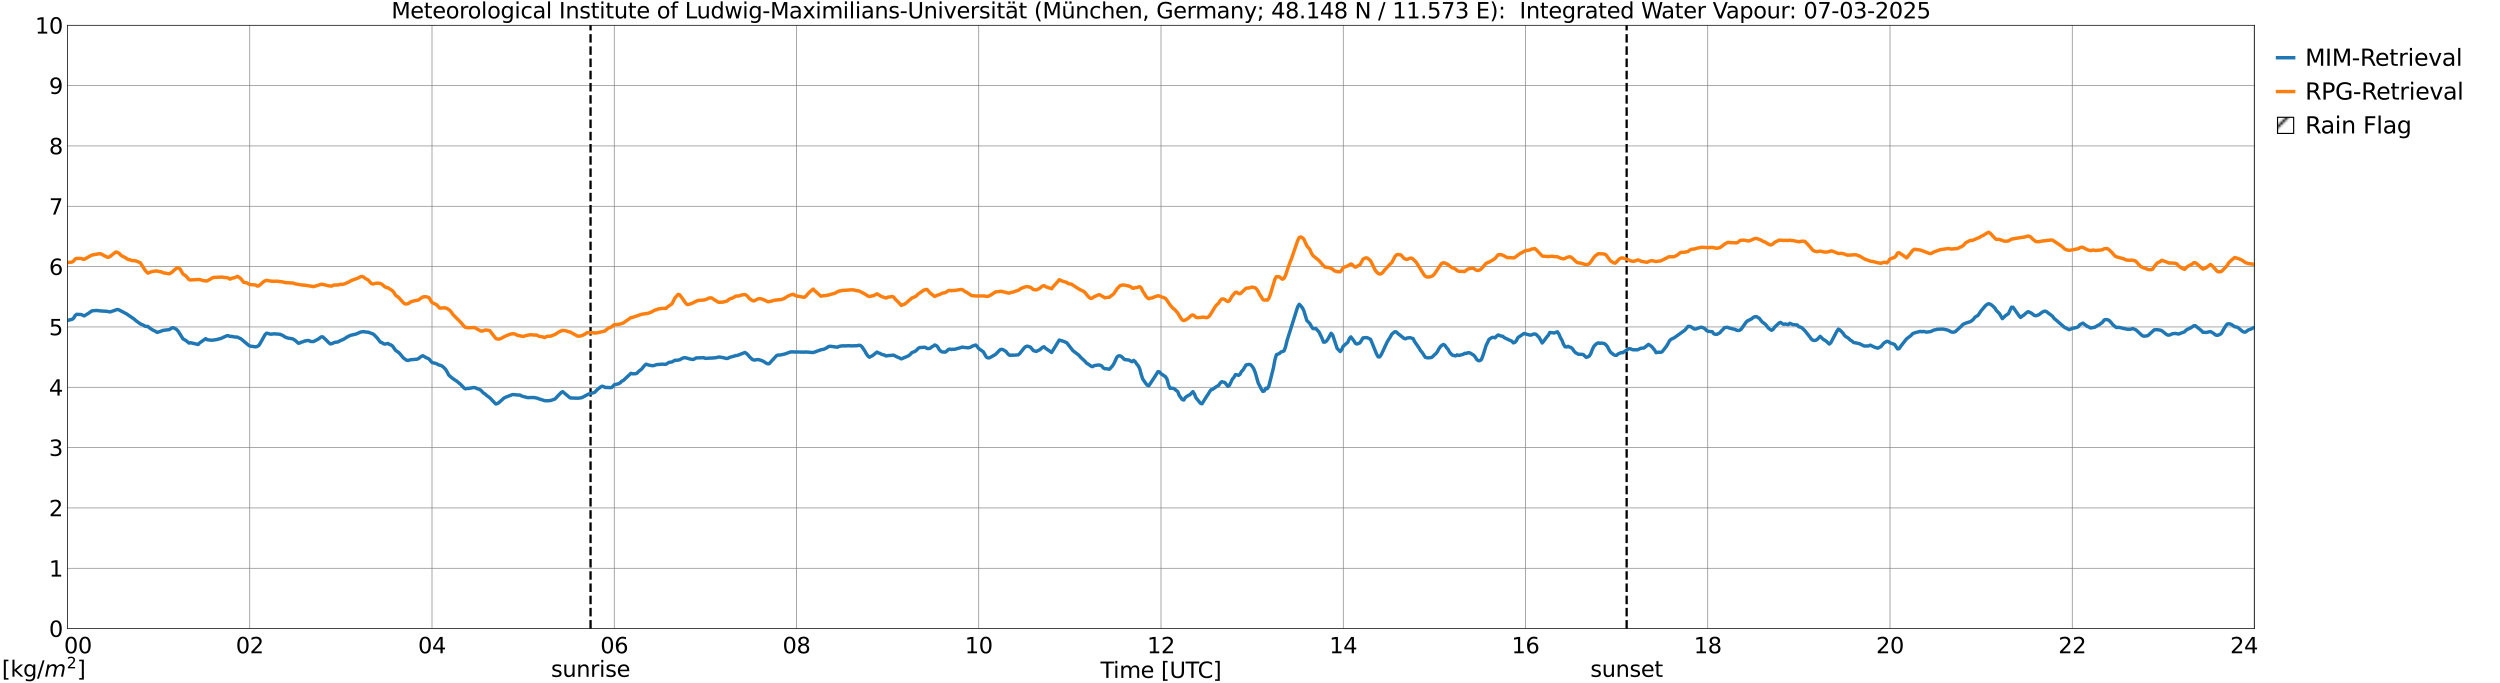 <?xml version="1.0" encoding="utf-8" standalone="no"?>
<!DOCTYPE svg PUBLIC "-//W3C//DTD SVG 1.1//EN"
  "http://www.w3.org/Graphics/SVG/1.1/DTD/svg11.dtd">
<svg xmlns:xlink="http://www.w3.org/1999/xlink" width="1085.4pt" height="296.64pt" viewBox="0 0 1085.4 296.64" xmlns="http://www.w3.org/2000/svg" version="1.1">
 <defs>
  <style type="text/css">*{stroke-linejoin: round; stroke-linecap: butt}</style>
 </defs>
 <g id="figure_1">
  <g id="patch_1">
   <path d="M 0 296.64 
L 1085.4 296.64 
L 1085.4 0 
L 0 0 
z
" style="fill: #ffffff"/>
  </g>
  <g id="axes_1">
   <g id="patch_2">
    <path d="M 29.306 272.909 
L 978.814 272.909 
L 978.814 10.976 
L 29.306 10.976 
z
" style="fill: #ffffff"/>
   </g>
   <g id="patch_3">
    <path d="M 978.814 272.909 
L 978.814 272.909 
L 978.814 10.976 
L 978.814 10.976 
z
" clip-path="url(#p6836708051)" style="fill: #d3d3d3; stroke: #d3d3d3; stroke-linejoin: miter"/>
   </g>
   <g id="matplotlib.axis_1">
    <g id="xtick_1">
     <g id="line2d_1">
      <path d="M 29.306 272.909 
L 29.306 10.976 
" clip-path="url(#p6836708051)" style="fill: none; stroke: #808080; stroke-width: 0.3; stroke-linecap: square"/>
     </g>
     <g id="line2d_2"/>
     <g id="text_1">
      <!--    00 -->
      <g transform="translate(18.733 283.627) scale(0.095 -0.095)">
       <defs>
        <path id="DejaVuSans-20" transform="scale(0.016)"/>
        <path id="DejaVuSans-30" d="M 2034 4250 
Q 1547 4250 1301 3770 
Q 1056 3291 1056 2328 
Q 1056 1369 1301 889 
Q 1547 409 2034 409 
Q 2525 409 2770 889 
Q 3016 1369 3016 2328 
Q 3016 3291 2770 3770 
Q 2525 4250 2034 4250 
z
M 2034 4750 
Q 2819 4750 3233 4129 
Q 3647 3509 3647 2328 
Q 3647 1150 3233 529 
Q 2819 -91 2034 -91 
Q 1250 -91 836 529 
Q 422 1150 422 2328 
Q 422 3509 836 4129 
Q 1250 4750 2034 4750 
z
" transform="scale(0.016)"/>
       </defs>
       <use xlink:href="#DejaVuSans-20"/>
       <use xlink:href="#DejaVuSans-20" transform="translate(31.787 0)"/>
       <use xlink:href="#DejaVuSans-20" transform="translate(63.574 0)"/>
       <use xlink:href="#DejaVuSans-30" transform="translate(95.361 0)"/>
       <use xlink:href="#DejaVuSans-30" transform="translate(158.984 0)"/>
      </g>
     </g>
    </g>
    <g id="xtick_2">
     <g id="line2d_3">
      <path d="M 108.431 272.909 
L 108.431 10.976 
" clip-path="url(#p6836708051)" style="fill: none; stroke: #808080; stroke-width: 0.3; stroke-linecap: square"/>
     </g>
     <g id="line2d_4"/>
     <g id="text_2">
      <!-- 02 -->
      <g transform="translate(102.387 283.627) scale(0.095 -0.095)">
       <defs>
        <path id="DejaVuSans-32" d="M 1228 531 
L 3431 531 
L 3431 0 
L 469 0 
L 469 531 
Q 828 903 1448 1529 
Q 2069 2156 2228 2338 
Q 2531 2678 2651 2914 
Q 2772 3150 2772 3378 
Q 2772 3750 2511 3984 
Q 2250 4219 1831 4219 
Q 1534 4219 1204 4116 
Q 875 4013 500 3803 
L 500 4441 
Q 881 4594 1212 4672 
Q 1544 4750 1819 4750 
Q 2544 4750 2975 4387 
Q 3406 4025 3406 3419 
Q 3406 3131 3298 2873 
Q 3191 2616 2906 2266 
Q 2828 2175 2409 1742 
Q 1991 1309 1228 531 
z
" transform="scale(0.016)"/>
       </defs>
       <use xlink:href="#DejaVuSans-30"/>
       <use xlink:href="#DejaVuSans-32" transform="translate(63.623 0)"/>
      </g>
     </g>
    </g>
    <g id="xtick_3">
     <g id="line2d_5">
      <path d="M 187.557 272.909 
L 187.557 10.976 
" clip-path="url(#p6836708051)" style="fill: none; stroke: #808080; stroke-width: 0.3; stroke-linecap: square"/>
     </g>
     <g id="line2d_6"/>
     <g id="text_3">
      <!-- 04 -->
      <g transform="translate(181.513 283.627) scale(0.095 -0.095)">
       <defs>
        <path id="DejaVuSans-34" d="M 2419 4116 
L 825 1625 
L 2419 1625 
L 2419 4116 
z
M 2253 4666 
L 3047 4666 
L 3047 1625 
L 3713 1625 
L 3713 1100 
L 3047 1100 
L 3047 0 
L 2419 0 
L 2419 1100 
L 313 1100 
L 313 1709 
L 2253 4666 
z
" transform="scale(0.016)"/>
       </defs>
       <use xlink:href="#DejaVuSans-30"/>
       <use xlink:href="#DejaVuSans-34" transform="translate(63.623 0)"/>
      </g>
     </g>
    </g>
    <g id="xtick_4">
     <g id="line2d_7">
      <path d="M 266.683 272.909 
L 266.683 10.976 
" clip-path="url(#p6836708051)" style="fill: none; stroke: #808080; stroke-width: 0.3; stroke-linecap: square"/>
     </g>
     <g id="line2d_8"/>
     <g id="text_4">
      <!-- 06 -->
      <g transform="translate(260.638 283.627) scale(0.095 -0.095)">
       <defs>
        <path id="DejaVuSans-36" d="M 2113 2584 
Q 1688 2584 1439 2293 
Q 1191 2003 1191 1497 
Q 1191 994 1439 701 
Q 1688 409 2113 409 
Q 2538 409 2786 701 
Q 3034 994 3034 1497 
Q 3034 2003 2786 2293 
Q 2538 2584 2113 2584 
z
M 3366 4563 
L 3366 3988 
Q 3128 4100 2886 4159 
Q 2644 4219 2406 4219 
Q 1781 4219 1451 3797 
Q 1122 3375 1075 2522 
Q 1259 2794 1537 2939 
Q 1816 3084 2150 3084 
Q 2853 3084 3261 2657 
Q 3669 2231 3669 1497 
Q 3669 778 3244 343 
Q 2819 -91 2113 -91 
Q 1303 -91 875 529 
Q 447 1150 447 2328 
Q 447 3434 972 4092 
Q 1497 4750 2381 4750 
Q 2619 4750 2861 4703 
Q 3103 4656 3366 4563 
z
" transform="scale(0.016)"/>
       </defs>
       <use xlink:href="#DejaVuSans-30"/>
       <use xlink:href="#DejaVuSans-36" transform="translate(63.623 0)"/>
      </g>
     </g>
    </g>
    <g id="xtick_5">
     <g id="line2d_9">
      <path d="M 345.808 272.909 
L 345.808 10.976 
" clip-path="url(#p6836708051)" style="fill: none; stroke: #808080; stroke-width: 0.3; stroke-linecap: square"/>
     </g>
     <g id="line2d_10"/>
     <g id="text_5">
      <!-- 08 -->
      <g transform="translate(339.764 283.627) scale(0.095 -0.095)">
       <defs>
        <path id="DejaVuSans-38" d="M 2034 2216 
Q 1584 2216 1326 1975 
Q 1069 1734 1069 1313 
Q 1069 891 1326 650 
Q 1584 409 2034 409 
Q 2484 409 2743 651 
Q 3003 894 3003 1313 
Q 3003 1734 2745 1975 
Q 2488 2216 2034 2216 
z
M 1403 2484 
Q 997 2584 770 2862 
Q 544 3141 544 3541 
Q 544 4100 942 4425 
Q 1341 4750 2034 4750 
Q 2731 4750 3128 4425 
Q 3525 4100 3525 3541 
Q 3525 3141 3298 2862 
Q 3072 2584 2669 2484 
Q 3125 2378 3379 2068 
Q 3634 1759 3634 1313 
Q 3634 634 3220 271 
Q 2806 -91 2034 -91 
Q 1263 -91 848 271 
Q 434 634 434 1313 
Q 434 1759 690 2068 
Q 947 2378 1403 2484 
z
M 1172 3481 
Q 1172 3119 1398 2916 
Q 1625 2713 2034 2713 
Q 2441 2713 2670 2916 
Q 2900 3119 2900 3481 
Q 2900 3844 2670 4047 
Q 2441 4250 2034 4250 
Q 1625 4250 1398 4047 
Q 1172 3844 1172 3481 
z
" transform="scale(0.016)"/>
       </defs>
       <use xlink:href="#DejaVuSans-30"/>
       <use xlink:href="#DejaVuSans-38" transform="translate(63.623 0)"/>
      </g>
     </g>
    </g>
    <g id="xtick_6">
     <g id="line2d_11">
      <path d="M 424.934 272.909 
L 424.934 10.976 
" clip-path="url(#p6836708051)" style="fill: none; stroke: #808080; stroke-width: 0.3; stroke-linecap: square"/>
     </g>
     <g id="line2d_12"/>
     <g id="text_6">
      <!-- 10 -->
      <g transform="translate(418.89 283.627) scale(0.095 -0.095)">
       <defs>
        <path id="DejaVuSans-31" d="M 794 531 
L 1825 531 
L 1825 4091 
L 703 3866 
L 703 4441 
L 1819 4666 
L 2450 4666 
L 2450 531 
L 3481 531 
L 3481 0 
L 794 0 
L 794 531 
z
" transform="scale(0.016)"/>
       </defs>
       <use xlink:href="#DejaVuSans-31"/>
       <use xlink:href="#DejaVuSans-30" transform="translate(63.623 0)"/>
      </g>
     </g>
    </g>
    <g id="xtick_7">
     <g id="line2d_13">
      <path d="M 504.06 272.909 
L 504.06 10.976 
" clip-path="url(#p6836708051)" style="fill: none; stroke: #808080; stroke-width: 0.3; stroke-linecap: square"/>
     </g>
     <g id="line2d_14"/>
     <g id="text_7">
      <!-- 12 -->
      <g transform="translate(498.015 283.627) scale(0.095 -0.095)">
       <use xlink:href="#DejaVuSans-31"/>
       <use xlink:href="#DejaVuSans-32" transform="translate(63.623 0)"/>
      </g>
     </g>
    </g>
    <g id="xtick_8">
     <g id="line2d_15">
      <path d="M 583.185 272.909 
L 583.185 10.976 
" clip-path="url(#p6836708051)" style="fill: none; stroke: #808080; stroke-width: 0.3; stroke-linecap: square"/>
     </g>
     <g id="line2d_16"/>
     <g id="text_8">
      <!-- 14 -->
      <g transform="translate(577.141 283.627) scale(0.095 -0.095)">
       <use xlink:href="#DejaVuSans-31"/>
       <use xlink:href="#DejaVuSans-34" transform="translate(63.623 0)"/>
      </g>
     </g>
    </g>
    <g id="xtick_9">
     <g id="line2d_17">
      <path d="M 662.311 272.909 
L 662.311 10.976 
" clip-path="url(#p6836708051)" style="fill: none; stroke: #808080; stroke-width: 0.3; stroke-linecap: square"/>
     </g>
     <g id="line2d_18"/>
     <g id="text_9">
      <!-- 16 -->
      <g transform="translate(656.267 283.627) scale(0.095 -0.095)">
       <use xlink:href="#DejaVuSans-31"/>
       <use xlink:href="#DejaVuSans-36" transform="translate(63.623 0)"/>
      </g>
     </g>
    </g>
    <g id="xtick_10">
     <g id="line2d_19">
      <path d="M 741.437 272.909 
L 741.437 10.976 
" clip-path="url(#p6836708051)" style="fill: none; stroke: #808080; stroke-width: 0.3; stroke-linecap: square"/>
     </g>
     <g id="line2d_20"/>
     <g id="text_10">
      <!-- 18 -->
      <g transform="translate(735.392 283.627) scale(0.095 -0.095)">
       <use xlink:href="#DejaVuSans-31"/>
       <use xlink:href="#DejaVuSans-38" transform="translate(63.623 0)"/>
      </g>
     </g>
    </g>
    <g id="xtick_11">
     <g id="line2d_21">
      <path d="M 820.562 272.909 
L 820.562 10.976 
" clip-path="url(#p6836708051)" style="fill: none; stroke: #808080; stroke-width: 0.3; stroke-linecap: square"/>
     </g>
     <g id="line2d_22"/>
     <g id="text_11">
      <!-- 20 -->
      <g transform="translate(814.518 283.627) scale(0.095 -0.095)">
       <use xlink:href="#DejaVuSans-32"/>
       <use xlink:href="#DejaVuSans-30" transform="translate(63.623 0)"/>
      </g>
     </g>
    </g>
    <g id="xtick_12">
     <g id="line2d_23">
      <path d="M 899.688 272.909 
L 899.688 10.976 
" clip-path="url(#p6836708051)" style="fill: none; stroke: #808080; stroke-width: 0.3; stroke-linecap: square"/>
     </g>
     <g id="line2d_24"/>
     <g id="text_12">
      <!-- 22 -->
      <g transform="translate(893.644 283.627) scale(0.095 -0.095)">
       <use xlink:href="#DejaVuSans-32"/>
       <use xlink:href="#DejaVuSans-32" transform="translate(63.623 0)"/>
      </g>
     </g>
    </g>
    <g id="xtick_13">
     <g id="line2d_25">
      <path d="M 978.814 272.909 
L 978.814 10.976 
" clip-path="url(#p6836708051)" style="fill: none; stroke: #808080; stroke-width: 0.3; stroke-linecap: square"/>
     </g>
     <g id="line2d_26"/>
     <g id="text_13">
      <!-- 24    -->
      <g transform="translate(968.241 283.627) scale(0.095 -0.095)">
       <use xlink:href="#DejaVuSans-32"/>
       <use xlink:href="#DejaVuSans-34" transform="translate(63.623 0)"/>
       <use xlink:href="#DejaVuSans-20" transform="translate(127.246 0)"/>
       <use xlink:href="#DejaVuSans-20" transform="translate(159.033 0)"/>
       <use xlink:href="#DejaVuSans-20" transform="translate(190.82 0)"/>
      </g>
     </g>
    </g>
    <g id="text_14">
     <!-- Time [UTC] -->
     <g transform="translate(477.806 294.322) scale(0.095 -0.095)">
      <defs>
       <path id="DejaVuSans-54" d="M -19 4666 
L 3928 4666 
L 3928 4134 
L 2272 4134 
L 2272 0 
L 1638 0 
L 1638 4134 
L -19 4134 
L -19 4666 
z
" transform="scale(0.016)"/>
       <path id="DejaVuSans-69" d="M 603 3500 
L 1178 3500 
L 1178 0 
L 603 0 
L 603 3500 
z
M 603 4863 
L 1178 4863 
L 1178 4134 
L 603 4134 
L 603 4863 
z
" transform="scale(0.016)"/>
       <path id="DejaVuSans-6d" d="M 3328 2828 
Q 3544 3216 3844 3400 
Q 4144 3584 4550 3584 
Q 5097 3584 5394 3201 
Q 5691 2819 5691 2113 
L 5691 0 
L 5113 0 
L 5113 2094 
Q 5113 2597 4934 2840 
Q 4756 3084 4391 3084 
Q 3944 3084 3684 2787 
Q 3425 2491 3425 1978 
L 3425 0 
L 2847 0 
L 2847 2094 
Q 2847 2600 2669 2842 
Q 2491 3084 2119 3084 
Q 1678 3084 1418 2786 
Q 1159 2488 1159 1978 
L 1159 0 
L 581 0 
L 581 3500 
L 1159 3500 
L 1159 2956 
Q 1356 3278 1631 3431 
Q 1906 3584 2284 3584 
Q 2666 3584 2933 3390 
Q 3200 3197 3328 2828 
z
" transform="scale(0.016)"/>
       <path id="DejaVuSans-65" d="M 3597 1894 
L 3597 1613 
L 953 1613 
Q 991 1019 1311 708 
Q 1631 397 2203 397 
Q 2534 397 2845 478 
Q 3156 559 3463 722 
L 3463 178 
Q 3153 47 2828 -22 
Q 2503 -91 2169 -91 
Q 1331 -91 842 396 
Q 353 884 353 1716 
Q 353 2575 817 3079 
Q 1281 3584 2069 3584 
Q 2775 3584 3186 3129 
Q 3597 2675 3597 1894 
z
M 3022 2063 
Q 3016 2534 2758 2815 
Q 2500 3097 2075 3097 
Q 1594 3097 1305 2825 
Q 1016 2553 972 2059 
L 3022 2063 
z
" transform="scale(0.016)"/>
       <path id="DejaVuSans-5b" d="M 550 4863 
L 1875 4863 
L 1875 4416 
L 1125 4416 
L 1125 -397 
L 1875 -397 
L 1875 -844 
L 550 -844 
L 550 4863 
z
" transform="scale(0.016)"/>
       <path id="DejaVuSans-55" d="M 556 4666 
L 1191 4666 
L 1191 1831 
Q 1191 1081 1462 751 
Q 1734 422 2344 422 
Q 2950 422 3222 751 
Q 3494 1081 3494 1831 
L 3494 4666 
L 4128 4666 
L 4128 1753 
Q 4128 841 3676 375 
Q 3225 -91 2344 -91 
Q 1459 -91 1007 375 
Q 556 841 556 1753 
L 556 4666 
z
" transform="scale(0.016)"/>
       <path id="DejaVuSans-43" d="M 4122 4306 
L 4122 3641 
Q 3803 3938 3442 4084 
Q 3081 4231 2675 4231 
Q 1875 4231 1450 3742 
Q 1025 3253 1025 2328 
Q 1025 1406 1450 917 
Q 1875 428 2675 428 
Q 3081 428 3442 575 
Q 3803 722 4122 1019 
L 4122 359 
Q 3791 134 3420 21 
Q 3050 -91 2638 -91 
Q 1578 -91 968 557 
Q 359 1206 359 2328 
Q 359 3453 968 4101 
Q 1578 4750 2638 4750 
Q 3056 4750 3426 4639 
Q 3797 4528 4122 4306 
z
" transform="scale(0.016)"/>
       <path id="DejaVuSans-5d" d="M 1947 4863 
L 1947 -844 
L 622 -844 
L 622 -397 
L 1369 -397 
L 1369 4416 
L 622 4416 
L 622 4863 
L 1947 4863 
z
" transform="scale(0.016)"/>
      </defs>
      <use xlink:href="#DejaVuSans-54"/>
      <use xlink:href="#DejaVuSans-69" transform="translate(57.959 0)"/>
      <use xlink:href="#DejaVuSans-6d" transform="translate(85.742 0)"/>
      <use xlink:href="#DejaVuSans-65" transform="translate(183.154 0)"/>
      <use xlink:href="#DejaVuSans-20" transform="translate(244.678 0)"/>
      <use xlink:href="#DejaVuSans-5b" transform="translate(276.465 0)"/>
      <use xlink:href="#DejaVuSans-55" transform="translate(315.479 0)"/>
      <use xlink:href="#DejaVuSans-54" transform="translate(388.672 0)"/>
      <use xlink:href="#DejaVuSans-43" transform="translate(443.881 0)"/>
      <use xlink:href="#DejaVuSans-5d" transform="translate(513.705 0)"/>
     </g>
    </g>
   </g>
   <g id="matplotlib.axis_2">
    <g id="ytick_1">
     <g id="line2d_27">
      <path d="M 29.306 272.909 
L 978.814 272.909 
" clip-path="url(#p6836708051)" style="fill: none; stroke: #808080; stroke-width: 0.3; stroke-linecap: square"/>
     </g>
     <g id="line2d_28"/>
     <g id="text_15">
      <!-- 0 -->
      <g transform="translate(21.261 276.518) scale(0.095 -0.095)">
       <use xlink:href="#DejaVuSans-30"/>
      </g>
     </g>
    </g>
    <g id="ytick_2">
     <g id="line2d_29">
      <path d="M 29.306 246.715 
L 978.814 246.715 
" clip-path="url(#p6836708051)" style="fill: none; stroke: #808080; stroke-width: 0.3; stroke-linecap: square"/>
     </g>
     <g id="line2d_30"/>
     <g id="text_16">
      <!-- 1 -->
      <g transform="translate(21.261 250.325) scale(0.095 -0.095)">
       <use xlink:href="#DejaVuSans-31"/>
      </g>
     </g>
    </g>
    <g id="ytick_3">
     <g id="line2d_31">
      <path d="M 29.306 220.522 
L 978.814 220.522 
" clip-path="url(#p6836708051)" style="fill: none; stroke: #808080; stroke-width: 0.3; stroke-linecap: square"/>
     </g>
     <g id="line2d_32"/>
     <g id="text_17">
      <!-- 2 -->
      <g transform="translate(21.261 224.131) scale(0.095 -0.095)">
       <use xlink:href="#DejaVuSans-32"/>
      </g>
     </g>
    </g>
    <g id="ytick_4">
     <g id="line2d_33">
      <path d="M 29.306 194.329 
L 978.814 194.329 
" clip-path="url(#p6836708051)" style="fill: none; stroke: #808080; stroke-width: 0.3; stroke-linecap: square"/>
     </g>
     <g id="line2d_34"/>
     <g id="text_18">
      <!-- 3 -->
      <g transform="translate(21.261 197.938) scale(0.095 -0.095)">
       <defs>
        <path id="DejaVuSans-33" d="M 2597 2516 
Q 3050 2419 3304 2112 
Q 3559 1806 3559 1356 
Q 3559 666 3084 287 
Q 2609 -91 1734 -91 
Q 1441 -91 1130 -33 
Q 819 25 488 141 
L 488 750 
Q 750 597 1062 519 
Q 1375 441 1716 441 
Q 2309 441 2620 675 
Q 2931 909 2931 1356 
Q 2931 1769 2642 2001 
Q 2353 2234 1838 2234 
L 1294 2234 
L 1294 2753 
L 1863 2753 
Q 2328 2753 2575 2939 
Q 2822 3125 2822 3475 
Q 2822 3834 2567 4026 
Q 2313 4219 1838 4219 
Q 1578 4219 1281 4162 
Q 984 4106 628 3988 
L 628 4550 
Q 988 4650 1302 4700 
Q 1616 4750 1894 4750 
Q 2613 4750 3031 4423 
Q 3450 4097 3450 3541 
Q 3450 3153 3228 2886 
Q 3006 2619 2597 2516 
z
" transform="scale(0.016)"/>
       </defs>
       <use xlink:href="#DejaVuSans-33"/>
      </g>
     </g>
    </g>
    <g id="ytick_5">
     <g id="line2d_35">
      <path d="M 29.306 168.136 
L 978.814 168.136 
" clip-path="url(#p6836708051)" style="fill: none; stroke: #808080; stroke-width: 0.3; stroke-linecap: square"/>
     </g>
     <g id="line2d_36"/>
     <g id="text_19">
      <!-- 4 -->
      <g transform="translate(21.261 171.745) scale(0.095 -0.095)">
       <use xlink:href="#DejaVuSans-34"/>
      </g>
     </g>
    </g>
    <g id="ytick_6">
     <g id="line2d_37">
      <path d="M 29.306 141.942 
L 978.814 141.942 
" clip-path="url(#p6836708051)" style="fill: none; stroke: #808080; stroke-width: 0.3; stroke-linecap: square"/>
     </g>
     <g id="line2d_38"/>
     <g id="text_20">
      <!-- 5 -->
      <g transform="translate(21.261 145.551) scale(0.095 -0.095)">
       <defs>
        <path id="DejaVuSans-35" d="M 691 4666 
L 3169 4666 
L 3169 4134 
L 1269 4134 
L 1269 2991 
Q 1406 3038 1543 3061 
Q 1681 3084 1819 3084 
Q 2600 3084 3056 2656 
Q 3513 2228 3513 1497 
Q 3513 744 3044 326 
Q 2575 -91 1722 -91 
Q 1428 -91 1123 -41 
Q 819 9 494 109 
L 494 744 
Q 775 591 1075 516 
Q 1375 441 1709 441 
Q 2250 441 2565 725 
Q 2881 1009 2881 1497 
Q 2881 1984 2565 2268 
Q 2250 2553 1709 2553 
Q 1456 2553 1204 2497 
Q 953 2441 691 2322 
L 691 4666 
z
" transform="scale(0.016)"/>
       </defs>
       <use xlink:href="#DejaVuSans-35"/>
      </g>
     </g>
    </g>
    <g id="ytick_7">
     <g id="line2d_39">
      <path d="M 29.306 115.749 
L 978.814 115.749 
" clip-path="url(#p6836708051)" style="fill: none; stroke: #808080; stroke-width: 0.3; stroke-linecap: square"/>
     </g>
     <g id="line2d_40"/>
     <g id="text_21">
      <!-- 6 -->
      <g transform="translate(21.261 119.358) scale(0.095 -0.095)">
       <use xlink:href="#DejaVuSans-36"/>
      </g>
     </g>
    </g>
    <g id="ytick_8">
     <g id="line2d_41">
      <path d="M 29.306 89.556 
L 978.814 89.556 
" clip-path="url(#p6836708051)" style="fill: none; stroke: #808080; stroke-width: 0.3; stroke-linecap: square"/>
     </g>
     <g id="line2d_42"/>
     <g id="text_22">
      <!-- 7 -->
      <g transform="translate(21.261 93.165) scale(0.095 -0.095)">
       <defs>
        <path id="DejaVuSans-37" d="M 525 4666 
L 3525 4666 
L 3525 4397 
L 1831 0 
L 1172 0 
L 2766 4134 
L 525 4134 
L 525 4666 
z
" transform="scale(0.016)"/>
       </defs>
       <use xlink:href="#DejaVuSans-37"/>
      </g>
     </g>
    </g>
    <g id="ytick_9">
     <g id="line2d_43">
      <path d="M 29.306 63.362 
L 978.814 63.362 
" clip-path="url(#p6836708051)" style="fill: none; stroke: #808080; stroke-width: 0.3; stroke-linecap: square"/>
     </g>
     <g id="line2d_44"/>
     <g id="text_23">
      <!-- 8 -->
      <g transform="translate(21.261 66.972) scale(0.095 -0.095)">
       <use xlink:href="#DejaVuSans-38"/>
      </g>
     </g>
    </g>
    <g id="ytick_10">
     <g id="line2d_45">
      <path d="M 29.306 37.169 
L 978.814 37.169 
" clip-path="url(#p6836708051)" style="fill: none; stroke: #808080; stroke-width: 0.3; stroke-linecap: square"/>
     </g>
     <g id="line2d_46"/>
     <g id="text_24">
      <!-- 9 -->
      <g transform="translate(21.261 40.778) scale(0.095 -0.095)">
       <defs>
        <path id="DejaVuSans-39" d="M 703 97 
L 703 672 
Q 941 559 1184 500 
Q 1428 441 1663 441 
Q 2288 441 2617 861 
Q 2947 1281 2994 2138 
Q 2813 1869 2534 1725 
Q 2256 1581 1919 1581 
Q 1219 1581 811 2004 
Q 403 2428 403 3163 
Q 403 3881 828 4315 
Q 1253 4750 1959 4750 
Q 2769 4750 3195 4129 
Q 3622 3509 3622 2328 
Q 3622 1225 3098 567 
Q 2575 -91 1691 -91 
Q 1453 -91 1209 -44 
Q 966 3 703 97 
z
M 1959 2075 
Q 2384 2075 2632 2365 
Q 2881 2656 2881 3163 
Q 2881 3666 2632 3958 
Q 2384 4250 1959 4250 
Q 1534 4250 1286 3958 
Q 1038 3666 1038 3163 
Q 1038 2656 1286 2365 
Q 1534 2075 1959 2075 
z
" transform="scale(0.016)"/>
       </defs>
       <use xlink:href="#DejaVuSans-39"/>
      </g>
     </g>
    </g>
    <g id="ytick_11">
     <g id="line2d_47">
      <path d="M 29.306 10.976 
L 978.814 10.976 
" clip-path="url(#p6836708051)" style="fill: none; stroke: #808080; stroke-width: 0.3; stroke-linecap: square"/>
     </g>
     <g id="line2d_48"/>
     <g id="text_25">
      <!-- 10 -->
      <g transform="translate(15.217 14.585) scale(0.095 -0.095)">
       <use xlink:href="#DejaVuSans-31"/>
       <use xlink:href="#DejaVuSans-30" transform="translate(63.623 0)"/>
      </g>
     </g>
    </g>
   </g>
   <g id="line2d_49">
    <path d="M 256.396 272.909 
L 256.396 10.976 
" clip-path="url(#p6836708051)" style="fill: none; stroke-dasharray: 3.7,1.6; stroke-dashoffset: 0; stroke: #000000"/>
   </g>
   <g id="line2d_50">
    <path d="M 706.226 272.909 
L 706.226 10.976 
" clip-path="url(#p6836708051)" style="fill: none; stroke-dasharray: 3.7,1.6; stroke-dashoffset: 0; stroke: #000000"/>
   </g>
   <g id="line2d_51">
    <path d="M 29.306 139.136 
L 31.284 138.637 
L 31.943 138.155 
L 32.603 137.015 
L 33.262 136.471 
L 35.24 136.553 
L 36.559 137.146 
L 38.537 135.947 
L 39.856 134.98 
L 41.834 134.788 
L 43.812 135.001 
L 46.45 135.175 
L 47.768 135.433 
L 49.747 134.78 
L 50.406 134.511 
L 51.065 134.371 
L 51.725 134.57 
L 55.022 136.323 
L 57 137.676 
L 58.319 138.592 
L 58.978 139.21 
L 60.297 140.156 
L 60.956 140.626 
L 62.275 141.189 
L 62.934 141.61 
L 63.594 141.754 
L 64.253 141.725 
L 64.912 142.354 
L 66.231 143.232 
L 67.55 143.869 
L 68.209 144.327 
L 69.528 143.92 
L 70.847 143.427 
L 73.484 143.111 
L 74.803 142.277 
L 75.462 142.388 
L 76.122 142.683 
L 76.781 143.142 
L 77.441 143.9 
L 79.419 147.104 
L 80.737 147.858 
L 82.056 148.947 
L 82.716 148.791 
L 86.013 149.563 
L 86.672 148.873 
L 89.309 147.033 
L 89.969 147.51 
L 91.947 147.724 
L 93.925 147.463 
L 95.903 146.943 
L 98.541 145.748 
L 99.2 145.743 
L 99.86 146.114 
L 100.519 146.028 
L 101.838 146.302 
L 103.156 146.37 
L 103.816 146.752 
L 104.475 146.991 
L 107.772 149.755 
L 108.431 150.23 
L 111.069 150.599 
L 111.728 150.361 
L 112.388 149.977 
L 113.047 148.931 
L 115.025 145.366 
L 115.685 144.676 
L 116.344 144.752 
L 117.003 145.003 
L 117.663 145.083 
L 118.982 144.941 
L 120.96 145.072 
L 121.619 145.146 
L 122.938 145.727 
L 123.597 146.256 
L 124.916 146.762 
L 126.894 147.079 
L 127.553 147.37 
L 128.213 147.84 
L 129.532 149.018 
L 130.191 148.898 
L 130.85 148.529 
L 131.51 148.394 
L 132.169 148.097 
L 133.488 147.829 
L 134.147 147.883 
L 134.807 148.249 
L 136.125 148.287 
L 138.104 147.266 
L 139.422 146.285 
L 140.082 146.225 
L 141.4 147.412 
L 142.719 148.77 
L 143.379 149.284 
L 144.038 149.225 
L 145.357 148.62 
L 146.676 148.476 
L 147.994 147.771 
L 148.654 147.56 
L 149.313 147.223 
L 150.632 146.368 
L 151.951 145.667 
L 153.929 145.173 
L 154.588 145.035 
L 156.566 144.167 
L 157.885 143.967 
L 158.544 144.124 
L 159.863 144.227 
L 161.841 144.945 
L 162.501 145.409 
L 163.819 146.8 
L 165.138 148.539 
L 165.798 148.724 
L 166.457 149.222 
L 167.116 149.388 
L 168.435 149.119 
L 169.094 149.561 
L 169.754 149.765 
L 170.413 150.219 
L 171.732 152.11 
L 173.051 153.003 
L 173.71 153.68 
L 175.029 155.299 
L 176.348 156.289 
L 177.007 156.518 
L 178.326 156.171 
L 180.963 155.953 
L 181.623 155.717 
L 182.941 154.695 
L 183.601 154.448 
L 184.92 155.217 
L 186.238 155.835 
L 187.557 157.383 
L 189.535 157.872 
L 190.195 158.332 
L 191.513 158.708 
L 192.173 159.121 
L 192.832 159.691 
L 193.492 160.418 
L 194.151 161.483 
L 194.81 162.823 
L 196.129 163.998 
L 197.448 164.948 
L 198.107 165.328 
L 200.085 166.954 
L 201.404 168.401 
L 202.063 168.822 
L 202.723 168.634 
L 203.382 168.666 
L 205.36 168.281 
L 206.02 168.278 
L 206.679 168.467 
L 207.339 168.815 
L 207.998 168.996 
L 208.657 169.352 
L 209.976 170.684 
L 210.635 171.084 
L 211.295 171.714 
L 212.614 172.661 
L 215.251 175.406 
L 215.91 175.237 
L 216.57 174.845 
L 217.889 173.664 
L 218.548 173.029 
L 219.207 172.592 
L 222.504 171.302 
L 223.823 171.385 
L 224.482 171.483 
L 225.801 171.524 
L 226.461 171.939 
L 228.439 172.477 
L 229.098 172.619 
L 231.736 172.586 
L 233.054 172.817 
L 234.373 173.301 
L 235.692 173.687 
L 236.351 173.941 
L 237.67 174.013 
L 238.989 173.903 
L 240.967 173.222 
L 242.286 171.803 
L 243.604 170.454 
L 244.264 170.03 
L 247.561 172.781 
L 250.858 172.886 
L 252.176 172.745 
L 252.836 172.524 
L 255.473 171.108 
L 258.111 170.404 
L 259.43 169.056 
L 260.748 168.029 
L 261.408 167.668 
L 262.067 167.867 
L 262.726 168.203 
L 265.364 168.309 
L 266.023 167.848 
L 266.683 167.062 
L 268.661 166.586 
L 269.32 166.14 
L 269.98 165.489 
L 270.639 165.168 
L 273.936 162.086 
L 274.595 162.285 
L 275.914 162.263 
L 276.573 162.046 
L 277.233 161.281 
L 278.552 160.261 
L 279.87 158.625 
L 280.53 158.116 
L 281.849 158.556 
L 283.167 158.765 
L 283.827 158.726 
L 285.145 158.293 
L 287.783 158.09 
L 288.442 158.189 
L 289.102 158.174 
L 290.42 157.338 
L 291.739 157.152 
L 293.058 156.385 
L 293.717 156.459 
L 295.036 156.228 
L 296.355 155.516 
L 297.014 155.312 
L 297.674 155.323 
L 299.652 155.889 
L 300.971 156.096 
L 302.289 155.387 
L 303.608 155.355 
L 305.586 155.301 
L 306.246 155.605 
L 307.564 155.508 
L 309.543 155.422 
L 310.861 155.287 
L 312.18 154.991 
L 313.499 155.174 
L 315.477 155.657 
L 316.136 155.508 
L 316.796 155.136 
L 318.774 154.606 
L 319.433 154.369 
L 320.093 154.338 
L 323.39 153.038 
L 324.049 153.431 
L 324.708 154.05 
L 325.368 154.878 
L 326.686 156.11 
L 327.346 156.312 
L 328.005 156.278 
L 328.665 156.131 
L 329.324 156.132 
L 329.983 156.294 
L 331.302 156.788 
L 332.621 157.649 
L 333.28 157.928 
L 333.94 157.912 
L 337.236 154.306 
L 337.896 154.157 
L 338.555 154.16 
L 340.533 153.755 
L 341.852 153.291 
L 343.171 152.808 
L 344.49 152.756 
L 345.149 152.859 
L 345.808 152.799 
L 349.105 152.89 
L 349.765 152.801 
L 353.062 153.063 
L 355.699 152.12 
L 356.359 151.873 
L 357.677 151.627 
L 358.996 150.993 
L 359.655 150.49 
L 360.315 150.313 
L 363.612 150.753 
L 364.271 150.395 
L 365.59 150.157 
L 367.568 150.159 
L 368.227 150.069 
L 369.546 150.171 
L 372.184 150.089 
L 372.843 149.908 
L 373.502 149.962 
L 374.162 150.473 
L 375.481 152.419 
L 376.14 153.628 
L 376.799 154.546 
L 377.459 155.079 
L 378.777 154.442 
L 380.756 152.86 
L 381.415 153.225 
L 382.074 153.428 
L 382.734 153.836 
L 384.053 154.178 
L 384.712 154.556 
L 385.371 154.399 
L 386.69 154.305 
L 388.009 154.189 
L 389.328 154.896 
L 390.646 155.455 
L 391.306 155.818 
L 393.943 154.695 
L 394.603 154.355 
L 395.262 153.801 
L 395.921 153.083 
L 397.24 152.561 
L 397.899 152.064 
L 398.559 151.33 
L 399.218 150.929 
L 401.196 150.761 
L 401.856 150.856 
L 402.515 151.334 
L 403.175 151.337 
L 403.834 151.209 
L 404.493 150.639 
L 405.153 150.29 
L 405.812 149.779 
L 406.471 150.004 
L 407.131 150.645 
L 407.79 151.807 
L 408.45 152.482 
L 409.109 152.812 
L 410.428 152.871 
L 411.087 152.372 
L 411.746 151.724 
L 412.406 151.561 
L 413.065 151.733 
L 413.725 151.629 
L 414.384 151.681 
L 417.022 150.948 
L 417.681 150.698 
L 419 150.887 
L 420.318 150.997 
L 420.978 150.92 
L 422.297 150.222 
L 423.615 149.789 
L 424.275 150.45 
L 424.934 151.341 
L 426.912 152.73 
L 428.231 155.024 
L 428.89 155.387 
L 429.55 155.378 
L 432.187 153.894 
L 434.165 151.863 
L 434.825 151.649 
L 435.484 151.805 
L 436.803 152.634 
L 437.462 153.505 
L 438.122 154.149 
L 438.781 154.304 
L 439.44 154.133 
L 440.1 154.228 
L 442.078 154.064 
L 442.737 153.481 
L 444.716 150.986 
L 445.375 150.452 
L 446.034 150.273 
L 447.353 150.681 
L 448.672 152.237 
L 449.991 152.581 
L 450.65 152.178 
L 451.309 151.944 
L 452.628 150.776 
L 453.287 150.546 
L 453.947 151.222 
L 455.925 152.558 
L 456.584 153.021 
L 459.881 147.634 
L 461.859 148.216 
L 463.178 148.845 
L 465.816 152.235 
L 468.453 154.254 
L 469.113 155.07 
L 471.091 156.899 
L 471.75 157.69 
L 472.409 158.031 
L 473.728 159.005 
L 474.388 159.19 
L 475.047 158.717 
L 477.025 158.444 
L 477.685 158.567 
L 478.344 158.894 
L 479.003 159.743 
L 479.663 160.092 
L 480.322 160.073 
L 481.641 160.32 
L 482.96 158.901 
L 483.619 157.881 
L 484.938 154.992 
L 485.597 154.515 
L 486.256 154.471 
L 486.916 154.825 
L 488.235 156.091 
L 490.213 156.337 
L 490.872 156.766 
L 491.532 157.038 
L 492.191 156.471 
L 492.85 157.013 
L 493.51 158.034 
L 494.169 158.783 
L 494.828 160.138 
L 495.488 162.658 
L 496.147 164.608 
L 497.466 166.483 
L 498.125 167.243 
L 498.785 167.474 
L 501.422 163.484 
L 502.741 161.34 
L 503.4 161.458 
L 504.06 162.248 
L 506.038 163.582 
L 506.697 164.696 
L 507.357 167.172 
L 508.016 168.605 
L 508.675 168.52 
L 509.335 168.625 
L 509.994 168.911 
L 510.654 169.533 
L 511.313 169.961 
L 511.972 171.655 
L 513.291 173.486 
L 513.95 173.67 
L 514.61 172.58 
L 515.929 171.666 
L 516.588 171.405 
L 517.907 170.035 
L 518.566 171.032 
L 519.226 172.683 
L 521.204 175.104 
L 521.863 175.315 
L 523.841 172.131 
L 524.501 171.205 
L 525.16 170.071 
L 525.819 169.22 
L 526.479 169.015 
L 527.797 168.074 
L 529.116 167.287 
L 529.776 166.276 
L 530.435 165.726 
L 531.754 166.043 
L 533.073 167.735 
L 533.732 167.364 
L 535.051 164.592 
L 535.71 163.864 
L 536.369 162.651 
L 537.029 162.7 
L 537.688 162.98 
L 538.348 162.516 
L 539.007 161.274 
L 539.666 160.621 
L 540.985 158.444 
L 542.304 158.2 
L 542.963 158.342 
L 543.623 159.045 
L 544.282 160.012 
L 544.941 161.649 
L 546.26 166.245 
L 547.579 168.863 
L 548.238 169.915 
L 548.898 169.758 
L 549.557 168.571 
L 550.216 168.728 
L 550.876 167.654 
L 552.854 159.785 
L 553.513 156.23 
L 554.173 153.994 
L 555.491 153.468 
L 556.151 152.832 
L 557.47 152.363 
L 558.129 150.594 
L 558.788 147.858 
L 563.404 133.201 
L 564.063 132.113 
L 564.723 132.75 
L 565.382 133.58 
L 566.042 134.798 
L 567.36 139.126 
L 568.679 140.473 
L 569.338 141.69 
L 569.998 142.647 
L 570.657 142.703 
L 571.317 142.629 
L 572.635 144.12 
L 573.954 146.852 
L 574.613 148.541 
L 575.273 148.522 
L 575.932 148.038 
L 576.592 147.085 
L 577.91 144.701 
L 578.57 145.399 
L 580.548 151.294 
L 581.867 152.626 
L 582.526 151.773 
L 583.185 150.295 
L 585.164 148.589 
L 585.823 147.052 
L 586.482 146.272 
L 587.801 147.967 
L 588.46 149.059 
L 589.12 149.349 
L 590.439 148.857 
L 591.757 146.709 
L 593.076 146.555 
L 593.736 146.659 
L 595.054 147.325 
L 597.032 152.164 
L 597.692 153.77 
L 598.351 154.928 
L 599.011 154.938 
L 599.67 153.991 
L 600.989 151.186 
L 602.307 148.349 
L 603.626 146.268 
L 604.286 145.043 
L 605.604 144.01 
L 606.264 144.111 
L 606.923 144.813 
L 609.561 146.893 
L 610.22 147.095 
L 610.879 146.744 
L 612.198 146.611 
L 613.517 147.013 
L 614.176 148.329 
L 616.154 151.187 
L 616.814 152.33 
L 617.473 153.05 
L 618.792 155.103 
L 619.451 155.308 
L 620.111 155.372 
L 621.429 155.23 
L 622.089 154.772 
L 622.748 154.058 
L 623.408 153.536 
L 624.067 152.654 
L 624.726 151.411 
L 625.386 150.472 
L 626.045 149.885 
L 626.705 149.556 
L 627.364 149.948 
L 628.023 150.939 
L 628.683 151.667 
L 629.342 152.878 
L 630.001 153.667 
L 630.661 154.239 
L 631.98 154.508 
L 632.639 154.065 
L 633.298 154.356 
L 635.276 153.821 
L 635.936 153.385 
L 636.595 153.496 
L 637.255 153.146 
L 637.914 153.152 
L 638.573 153.437 
L 639.892 154.271 
L 640.552 155.096 
L 641.211 156.156 
L 641.87 156.6 
L 642.53 156.579 
L 643.189 156.034 
L 643.848 154.357 
L 645.167 150.11 
L 646.486 147.345 
L 647.805 146.504 
L 648.464 146.48 
L 649.123 146.656 
L 649.783 145.918 
L 650.442 145.416 
L 651.761 145.919 
L 652.42 145.974 
L 653.08 146.591 
L 655.058 147.526 
L 656.377 148.129 
L 657.036 148.858 
L 657.695 148.639 
L 658.355 147.894 
L 659.014 146.571 
L 661.652 144.788 
L 664.289 145.508 
L 664.949 145.415 
L 665.608 145.086 
L 666.267 144.977 
L 666.927 145.2 
L 668.246 146.532 
L 669.564 148.907 
L 670.224 148.128 
L 671.542 146.304 
L 672.202 145.565 
L 672.861 144.339 
L 674.839 144.566 
L 676.158 144.043 
L 676.817 145.029 
L 677.477 146.605 
L 678.136 147.721 
L 678.796 149.417 
L 679.455 150.532 
L 680.114 150.657 
L 680.774 150.372 
L 681.433 150.703 
L 682.092 150.864 
L 682.752 151.483 
L 683.411 152.463 
L 684.071 153.156 
L 685.389 153.848 
L 686.049 153.789 
L 687.368 153.907 
L 688.686 155.161 
L 689.346 154.945 
L 690.005 154.58 
L 690.664 153.512 
L 691.324 151.772 
L 691.983 150.403 
L 692.643 149.683 
L 693.302 149.128 
L 693.961 148.854 
L 694.621 149.07 
L 695.28 148.919 
L 696.599 149.189 
L 697.258 149.737 
L 697.918 150.519 
L 698.577 151.89 
L 699.236 152.905 
L 700.555 153.951 
L 701.215 154.276 
L 701.874 154.254 
L 702.533 153.65 
L 703.852 153.097 
L 704.511 153.141 
L 707.149 151.404 
L 707.808 151.38 
L 708.468 151.707 
L 709.127 151.887 
L 709.786 151.835 
L 710.446 151.905 
L 711.105 151.814 
L 712.424 151.19 
L 713.743 151.09 
L 715.721 149.516 
L 717.04 150.405 
L 718.358 151.975 
L 719.018 153.11 
L 720.337 152.87 
L 720.996 152.994 
L 721.655 152.691 
L 723.633 150.149 
L 724.952 147.795 
L 725.612 147.257 
L 726.93 146.617 
L 731.546 143.319 
L 732.865 141.71 
L 733.524 141.683 
L 734.184 141.887 
L 735.502 142.82 
L 736.162 142.857 
L 738.14 142.151 
L 738.799 142.058 
L 740.118 142.613 
L 740.777 143.372 
L 741.437 143.807 
L 743.415 144.034 
L 744.074 144.942 
L 744.734 145.123 
L 745.393 145.174 
L 746.712 144.478 
L 747.371 143.657 
L 748.031 143.063 
L 748.69 142.244 
L 750.009 142.09 
L 750.668 142.371 
L 751.987 142.723 
L 753.306 143.011 
L 753.965 143.375 
L 754.624 143.502 
L 755.284 143.396 
L 755.943 142.927 
L 757.262 141.051 
L 757.921 140.101 
L 758.581 139.372 
L 760.559 138.384 
L 761.218 137.779 
L 761.878 137.553 
L 762.537 137.451 
L 763.856 138.211 
L 764.515 139.134 
L 765.174 139.842 
L 766.493 140.833 
L 767.812 142.495 
L 769.131 143.417 
L 769.79 143.007 
L 770.449 142.068 
L 772.428 140.192 
L 773.087 139.989 
L 773.746 140.485 
L 774.406 140.832 
L 775.065 140.641 
L 776.384 140.949 
L 777.043 140.359 
L 778.362 140.917 
L 780.34 141.099 
L 781 141.884 
L 781.659 141.995 
L 782.318 142.332 
L 783.637 143.612 
L 785.615 146.097 
L 786.275 147.041 
L 786.934 147.649 
L 787.593 147.823 
L 788.253 147.767 
L 788.912 147.416 
L 790.231 146.027 
L 791.55 147.3 
L 792.868 148.102 
L 794.187 149.374 
L 794.847 148.835 
L 797.484 143.848 
L 798.143 142.884 
L 798.803 143.269 
L 800.122 144.589 
L 800.781 145.6 
L 801.44 146.217 
L 802.1 146.559 
L 802.759 147.073 
L 803.419 147.73 
L 804.078 148.066 
L 804.737 148.707 
L 806.715 149.065 
L 807.375 149.254 
L 809.353 150.233 
L 811.331 150.19 
L 811.99 149.844 
L 813.969 150.798 
L 815.287 151.158 
L 816.606 150.493 
L 817.925 148.923 
L 819.244 148.171 
L 819.903 148.303 
L 820.562 148.842 
L 822.541 149.535 
L 823.859 151.481 
L 824.519 151.365 
L 825.178 150.39 
L 826.497 148.709 
L 827.816 147.05 
L 829.134 146.087 
L 829.794 145.536 
L 830.453 144.799 
L 831.112 144.554 
L 833.75 143.859 
L 834.409 144.075 
L 835.069 143.882 
L 836.388 144.2 
L 837.706 144.049 
L 838.366 143.897 
L 839.684 143.261 
L 840.344 143.18 
L 841.003 142.949 
L 842.322 142.896 
L 843.641 142.866 
L 845.619 143.321 
L 846.938 143.988 
L 847.597 144.231 
L 848.256 144.181 
L 848.916 143.996 
L 851.553 141.579 
L 852.213 140.849 
L 853.531 140.252 
L 855.51 139.62 
L 856.169 139.162 
L 856.828 138.522 
L 857.488 137.669 
L 858.806 136.901 
L 860.125 134.91 
L 862.103 132.627 
L 862.763 132.131 
L 863.422 131.861 
L 864.082 132.07 
L 864.741 132.468 
L 866.06 133.682 
L 866.719 134.781 
L 868.038 136.1 
L 869.357 138.347 
L 870.675 137.071 
L 871.994 136.162 
L 873.313 133.378 
L 873.972 133.391 
L 876.61 137.105 
L 877.269 137.831 
L 877.929 137.264 
L 878.588 136.852 
L 879.907 135.693 
L 880.566 135.302 
L 881.885 135.916 
L 883.204 136.925 
L 883.863 137.097 
L 885.182 136.667 
L 886.5 135.644 
L 887.16 135.263 
L 887.819 135.06 
L 888.479 135.292 
L 891.116 137.289 
L 891.775 138.188 
L 896.391 142.169 
L 898.369 143.123 
L 899.688 142.614 
L 901.666 142.152 
L 902.326 141.842 
L 902.985 140.952 
L 904.304 140.285 
L 906.282 141.752 
L 906.941 141.973 
L 907.601 142.407 
L 909.579 142.043 
L 910.238 141.587 
L 911.557 140.886 
L 912.876 139.852 
L 913.535 138.931 
L 914.194 138.73 
L 914.854 138.804 
L 915.513 138.995 
L 916.173 139.593 
L 917.491 141.151 
L 918.81 142.189 
L 920.129 142.127 
L 922.107 142.659 
L 922.766 142.722 
L 923.426 142.932 
L 924.745 142.964 
L 926.063 142.657 
L 927.382 143.247 
L 930.02 145.657 
L 930.679 145.946 
L 931.998 145.852 
L 932.657 145.586 
L 935.295 143.19 
L 936.613 143.133 
L 937.932 143.342 
L 938.592 143.614 
L 940.57 145.187 
L 941.229 145.495 
L 941.888 145.47 
L 943.207 144.886 
L 944.526 144.762 
L 945.845 145.035 
L 948.482 144.038 
L 949.142 143.314 
L 949.801 142.915 
L 951.12 142.363 
L 952.438 141.443 
L 953.098 141.402 
L 955.735 143.524 
L 956.395 144.263 
L 957.054 144.257 
L 957.714 144.362 
L 959.692 143.958 
L 961.01 144.694 
L 961.67 145.263 
L 962.329 145.586 
L 962.989 145.542 
L 964.307 144.882 
L 965.626 142.628 
L 966.285 141.551 
L 966.945 140.707 
L 967.604 140.552 
L 968.264 140.657 
L 968.923 140.952 
L 970.242 141.899 
L 970.901 141.961 
L 971.561 142.166 
L 973.539 143.833 
L 974.198 144.162 
L 974.857 144.192 
L 976.176 143.234 
L 977.495 142.786 
L 978.154 142.397 
L 978.154 142.397 
" clip-path="url(#p6836708051)" style="fill: none; stroke: #1f77b4; stroke-width: 1.5; stroke-linecap: square"/>
   </g>
   <g id="line2d_52">
    <path d="M 29.306 114.014 
L 31.284 113.771 
L 31.943 113.336 
L 32.603 112.473 
L 33.262 112.195 
L 35.24 112.201 
L 35.9 112.474 
L 36.559 112.61 
L 38.537 111.462 
L 39.856 110.754 
L 43.153 110.148 
L 43.812 110.218 
L 46.45 111.624 
L 47.109 111.72 
L 47.768 111.353 
L 49.747 109.795 
L 50.406 109.403 
L 51.065 109.618 
L 51.725 109.991 
L 52.384 110.701 
L 53.043 111.173 
L 54.362 111.825 
L 55.681 112.715 
L 56.34 112.746 
L 57 113.032 
L 57.659 113.182 
L 58.319 113.137 
L 59.637 113.514 
L 60.956 114.113 
L 62.934 117.242 
L 63.594 118.02 
L 64.253 118.592 
L 65.572 118.051 
L 66.231 117.823 
L 68.209 117.637 
L 68.869 117.883 
L 69.528 117.894 
L 70.187 118.076 
L 70.847 118.445 
L 73.484 118.879 
L 74.803 118.098 
L 75.462 117.398 
L 76.781 116.354 
L 77.441 116.36 
L 78.1 116.699 
L 79.419 118.934 
L 80.737 119.835 
L 82.056 121.404 
L 82.716 121.55 
L 84.034 121.463 
L 86.672 121.323 
L 87.991 121.773 
L 89.309 121.98 
L 89.969 121.922 
L 92.606 120.467 
L 96.563 120.285 
L 97.222 120.466 
L 98.541 120.544 
L 99.2 120.756 
L 99.86 121.194 
L 100.519 120.871 
L 101.838 120.545 
L 103.156 119.973 
L 104.475 120.892 
L 105.794 122.557 
L 107.113 122.801 
L 108.431 123.532 
L 111.069 123.751 
L 111.728 124.229 
L 112.388 124.064 
L 113.047 123.545 
L 114.366 122.336 
L 115.025 121.955 
L 115.685 121.714 
L 117.003 121.949 
L 118.322 122.144 
L 120.3 122.077 
L 121.619 122.29 
L 122.278 122.31 
L 124.257 122.76 
L 124.916 122.698 
L 126.235 122.884 
L 126.894 122.845 
L 127.553 122.955 
L 128.213 123.251 
L 131.51 123.791 
L 132.169 123.79 
L 134.807 124.205 
L 136.125 124.453 
L 139.422 123.44 
L 140.082 123.445 
L 142.719 124.094 
L 144.038 124.223 
L 144.697 123.819 
L 145.357 123.72 
L 146.676 123.735 
L 147.335 123.613 
L 147.994 123.36 
L 148.654 123.518 
L 149.972 123.107 
L 151.291 122.487 
L 152.61 121.757 
L 155.247 120.819 
L 156.566 120.108 
L 157.226 120.034 
L 157.885 120.311 
L 158.544 120.828 
L 159.863 121.558 
L 161.182 123.088 
L 161.841 123.305 
L 163.16 122.988 
L 164.479 122.947 
L 165.138 123.1 
L 165.798 123.413 
L 167.116 124.546 
L 167.776 124.839 
L 168.435 124.936 
L 170.413 126.265 
L 171.073 127.035 
L 171.732 128.166 
L 173.051 129.119 
L 175.029 131.326 
L 175.688 131.862 
L 176.348 131.994 
L 177.007 131.871 
L 177.666 131.559 
L 178.326 131.067 
L 179.645 130.644 
L 181.623 130.27 
L 182.941 129.338 
L 183.601 128.899 
L 184.92 128.823 
L 186.238 129.187 
L 187.557 131.388 
L 189.535 132.268 
L 190.854 133.759 
L 192.832 133.653 
L 193.492 133.719 
L 194.151 133.947 
L 195.47 134.899 
L 196.788 136.697 
L 200.085 139.971 
L 201.404 141.596 
L 202.063 142.126 
L 203.382 142.308 
L 206.02 142.194 
L 208.657 143.692 
L 209.317 143.776 
L 210.635 143.287 
L 211.295 143.286 
L 212.614 143.529 
L 213.932 145.23 
L 215.251 146.957 
L 215.91 147.187 
L 216.57 147.225 
L 217.229 147.065 
L 219.867 145.724 
L 221.845 144.984 
L 223.164 144.915 
L 223.823 145.105 
L 224.482 145.522 
L 227.12 146.096 
L 228.439 145.674 
L 230.417 145.295 
L 231.736 145.471 
L 233.054 145.472 
L 233.714 145.875 
L 234.373 146.076 
L 235.692 146.27 
L 236.351 146.569 
L 237.67 145.989 
L 238.989 145.969 
L 240.967 145.213 
L 242.945 143.945 
L 244.264 143.435 
L 245.583 143.592 
L 246.901 144.028 
L 247.561 144.139 
L 249.539 145.258 
L 250.858 145.974 
L 252.176 145.859 
L 252.836 145.633 
L 254.155 144.956 
L 254.814 144.432 
L 257.451 144.432 
L 258.111 144.59 
L 259.43 144.486 
L 262.726 143.675 
L 263.386 143.015 
L 264.045 142.533 
L 265.364 142.032 
L 266.683 140.949 
L 268.661 140.863 
L 270.639 140.215 
L 273.936 137.88 
L 274.595 137.825 
L 278.552 136.448 
L 280.53 136.142 
L 281.189 136.082 
L 282.508 135.613 
L 283.827 134.904 
L 284.486 134.535 
L 285.145 134.469 
L 285.805 134.068 
L 286.464 134.112 
L 287.124 133.936 
L 288.442 133.853 
L 289.102 133.952 
L 289.761 133.299 
L 291.739 131.899 
L 293.058 129.322 
L 294.377 127.819 
L 295.036 127.944 
L 296.355 129.699 
L 297.674 131.584 
L 298.333 132.222 
L 298.992 132.193 
L 300.311 131.732 
L 302.949 130.457 
L 305.586 130.27 
L 306.905 129.861 
L 307.564 129.506 
L 308.224 129.321 
L 308.883 129.325 
L 311.521 131.006 
L 312.18 131.277 
L 312.839 131.181 
L 313.499 131.208 
L 314.818 130.944 
L 315.477 130.755 
L 316.796 129.791 
L 318.114 129.356 
L 319.433 128.568 
L 320.752 128.507 
L 322.071 128.053 
L 323.39 127.891 
L 324.049 128.166 
L 324.708 128.789 
L 325.368 129.604 
L 326.686 130.553 
L 327.346 130.632 
L 328.005 130.355 
L 328.665 129.943 
L 329.324 129.724 
L 329.983 129.634 
L 331.302 129.987 
L 333.28 130.966 
L 333.94 130.981 
L 336.577 130.276 
L 337.236 130.277 
L 337.896 130.125 
L 338.555 130.139 
L 339.215 130.027 
L 340.533 129.576 
L 341.852 128.683 
L 343.171 128.062 
L 344.49 127.776 
L 345.149 128.217 
L 345.808 128.492 
L 348.446 128.963 
L 349.105 129.084 
L 349.765 128.718 
L 351.083 127.196 
L 352.402 126.013 
L 353.062 125.521 
L 353.721 126.276 
L 354.38 126.766 
L 356.359 128.588 
L 357.677 128.36 
L 358.337 128.389 
L 358.996 128.175 
L 359.655 128.115 
L 361.634 127.529 
L 362.293 127.401 
L 364.271 126.344 
L 364.93 126.31 
L 365.59 126.096 
L 366.909 126.041 
L 369.546 125.824 
L 370.865 125.898 
L 371.524 126.133 
L 372.843 126.278 
L 374.162 126.946 
L 375.481 127.628 
L 376.799 128.517 
L 377.459 128.751 
L 379.437 128.299 
L 380.756 127.56 
L 382.734 128.753 
L 384.712 129.4 
L 385.371 129.041 
L 387.349 128.757 
L 388.009 128.954 
L 388.668 129.885 
L 389.987 131.142 
L 391.306 132.614 
L 391.965 132.286 
L 392.624 132.086 
L 393.284 131.656 
L 395.921 129.366 
L 397.24 128.86 
L 397.899 128.416 
L 398.559 127.696 
L 400.537 126.348 
L 401.196 125.921 
L 401.856 125.712 
L 402.515 125.7 
L 403.834 127.21 
L 405.812 128.739 
L 407.131 128.091 
L 407.79 127.956 
L 409.109 127.266 
L 410.428 127.044 
L 411.746 126.186 
L 412.406 126.049 
L 413.065 126.249 
L 413.725 126.107 
L 414.384 126.122 
L 417.022 125.699 
L 417.681 125.718 
L 418.34 126.093 
L 419 126.618 
L 419.659 126.872 
L 421.637 128.219 
L 422.297 128.398 
L 424.275 128.539 
L 424.934 128.462 
L 427.572 128.521 
L 428.231 128.698 
L 428.89 128.696 
L 430.209 128.048 
L 432.187 126.75 
L 434.825 126.448 
L 435.484 126.706 
L 436.803 126.941 
L 437.462 127.204 
L 438.122 127.307 
L 438.781 126.98 
L 439.44 126.915 
L 441.419 126.232 
L 442.078 126.062 
L 443.397 125.166 
L 445.375 124.478 
L 446.034 124.447 
L 447.353 124.711 
L 448.672 125.719 
L 449.991 125.872 
L 451.309 125.217 
L 452.628 124.159 
L 453.287 123.995 
L 453.947 124.469 
L 455.266 124.918 
L 456.584 125.364 
L 457.244 124.424 
L 459.222 122.3 
L 459.881 121.402 
L 460.541 121.765 
L 461.859 122.239 
L 463.178 122.621 
L 463.838 123.18 
L 465.156 123.355 
L 468.453 125.51 
L 469.772 126.16 
L 470.431 126.476 
L 471.091 127.039 
L 472.409 128.654 
L 473.069 129.298 
L 473.728 129.597 
L 474.388 129.311 
L 475.047 128.837 
L 477.025 127.941 
L 477.685 128.072 
L 479.003 128.888 
L 479.663 129.3 
L 480.981 129.078 
L 481.641 129.094 
L 482.3 128.485 
L 482.96 128.053 
L 483.619 127.452 
L 484.938 125.434 
L 486.256 124.026 
L 487.575 123.685 
L 489.553 124.055 
L 490.872 124.446 
L 491.532 125.054 
L 492.191 125.185 
L 492.85 124.857 
L 493.51 124.894 
L 494.169 124.624 
L 494.828 124.485 
L 495.488 125.006 
L 496.147 126.459 
L 496.807 127.405 
L 497.466 128.55 
L 498.125 129.286 
L 498.785 129.699 
L 499.444 129.407 
L 500.103 129.387 
L 501.422 128.827 
L 502.741 128.414 
L 503.4 128.519 
L 504.06 128.819 
L 506.038 129.547 
L 506.697 130.446 
L 508.016 132.45 
L 509.335 133.899 
L 509.994 134.388 
L 511.313 135.869 
L 512.632 138.095 
L 513.291 138.93 
L 513.95 139.187 
L 514.61 138.953 
L 515.929 138.142 
L 517.247 136.913 
L 517.907 136.75 
L 518.566 137.078 
L 519.226 137.758 
L 519.885 137.938 
L 521.863 137.747 
L 522.522 137.677 
L 523.841 137.948 
L 524.501 137.681 
L 525.16 137.105 
L 526.479 134.989 
L 527.797 132.823 
L 529.116 131.54 
L 529.776 130.471 
L 530.435 129.838 
L 531.094 129.804 
L 531.754 129.995 
L 532.413 130.59 
L 533.073 130.916 
L 533.732 130.593 
L 535.051 128.368 
L 536.369 126.916 
L 537.029 126.888 
L 537.688 127.441 
L 538.348 127.536 
L 539.007 127.05 
L 540.985 125.144 
L 542.304 125.033 
L 543.623 124.635 
L 544.941 124.947 
L 545.601 125.56 
L 546.26 126.514 
L 546.919 127.895 
L 547.579 128.816 
L 548.238 129.97 
L 548.898 130.326 
L 549.557 130.17 
L 550.216 130.332 
L 550.876 129.558 
L 551.535 127.826 
L 553.513 121.2 
L 554.173 120.09 
L 555.491 120.224 
L 556.81 121.246 
L 557.47 120.854 
L 558.129 119.54 
L 559.448 115.567 
L 560.766 112.155 
L 563.404 104.463 
L 564.063 103.124 
L 564.723 102.873 
L 565.382 103.187 
L 566.042 103.77 
L 567.36 106.7 
L 568.679 108.288 
L 569.338 109.806 
L 569.998 110.95 
L 572.635 113.072 
L 574.613 115.367 
L 575.273 115.962 
L 576.592 116.145 
L 577.251 116.221 
L 578.57 116.864 
L 579.229 117.532 
L 580.548 117.941 
L 581.867 118.015 
L 582.526 117.235 
L 583.185 116.166 
L 585.164 115.419 
L 586.482 114.586 
L 587.142 114.924 
L 587.801 115.597 
L 588.46 115.999 
L 590.439 114.962 
L 591.757 112.577 
L 592.417 112.152 
L 593.076 111.929 
L 593.736 112.081 
L 595.054 113.216 
L 597.032 117.246 
L 597.692 118.135 
L 598.351 118.736 
L 599.011 118.991 
L 599.67 118.861 
L 600.329 118.305 
L 600.989 117.409 
L 602.967 115.286 
L 603.626 114.551 
L 604.286 114.001 
L 605.604 111.423 
L 606.264 110.674 
L 606.923 110.474 
L 608.242 110.697 
L 609.561 112.187 
L 610.22 112.491 
L 610.879 112.647 
L 612.198 112.092 
L 612.858 112.063 
L 613.517 112.509 
L 614.836 113.831 
L 617.473 118.029 
L 618.133 119.157 
L 618.792 119.902 
L 619.451 120.25 
L 620.111 120.278 
L 621.429 120.033 
L 622.089 119.67 
L 622.748 119.005 
L 624.067 117.068 
L 625.386 115.013 
L 626.045 114.299 
L 626.705 114.06 
L 627.364 114.207 
L 628.683 114.858 
L 630.001 115.961 
L 630.661 116.325 
L 631.32 116.51 
L 631.98 116.874 
L 632.639 117.475 
L 633.298 117.762 
L 635.936 117.883 
L 637.255 116.831 
L 638.573 116.473 
L 639.233 116.412 
L 639.892 116.542 
L 640.552 117.103 
L 641.211 117.383 
L 641.87 117.418 
L 642.53 117.182 
L 643.189 116.637 
L 645.167 114.371 
L 645.827 114.009 
L 646.486 113.811 
L 648.464 112.666 
L 649.123 112.18 
L 650.442 110.609 
L 651.761 110.587 
L 652.42 110.779 
L 654.399 111.873 
L 655.058 111.806 
L 657.036 111.984 
L 657.695 111.787 
L 659.674 110.252 
L 662.311 108.845 
L 664.289 108.516 
L 664.949 108.112 
L 665.608 108.074 
L 666.267 107.891 
L 666.927 108.364 
L 669.564 111.149 
L 670.224 111.279 
L 671.542 111.323 
L 672.202 111.417 
L 672.861 111.3 
L 674.18 111.259 
L 674.839 111.44 
L 676.158 111.454 
L 677.477 112.076 
L 678.796 112.384 
L 679.455 112.237 
L 680.114 111.803 
L 681.433 111.461 
L 682.092 111.641 
L 683.411 112.745 
L 684.071 113.442 
L 684.73 113.939 
L 685.389 114.151 
L 686.049 114.182 
L 688.686 114.939 
L 689.346 114.805 
L 690.005 114.478 
L 690.664 113.699 
L 691.983 111.794 
L 692.643 111.039 
L 693.961 110.14 
L 695.939 110.222 
L 696.599 110.344 
L 697.258 110.638 
L 699.236 113.314 
L 700.555 114.051 
L 701.215 114.268 
L 701.874 113.732 
L 702.533 112.947 
L 703.193 112.382 
L 703.852 112 
L 704.511 111.987 
L 705.83 112.412 
L 707.149 112.869 
L 707.808 113.21 
L 709.127 113.482 
L 710.446 113.106 
L 711.105 112.832 
L 711.765 113.045 
L 712.424 113.397 
L 714.402 113.79 
L 715.062 113.876 
L 716.38 113.303 
L 717.04 113.167 
L 719.018 113.535 
L 720.996 113.262 
L 722.315 112.64 
L 722.974 112.257 
L 723.633 112.006 
L 724.293 111.56 
L 724.952 111.466 
L 725.612 111.508 
L 726.93 111.412 
L 728.249 110.735 
L 729.568 109.646 
L 730.227 109.532 
L 730.887 109.578 
L 732.865 109.205 
L 733.524 108.65 
L 734.184 108.296 
L 734.843 108.152 
L 735.502 108.168 
L 736.821 107.744 
L 738.799 107.355 
L 741.437 107.511 
L 743.415 107.4 
L 745.393 107.823 
L 746.712 107.51 
L 748.031 106.587 
L 748.69 106.01 
L 750.009 105.276 
L 750.668 105.213 
L 751.327 105.38 
L 751.987 105.334 
L 753.965 105.462 
L 754.624 105.133 
L 755.284 104.557 
L 755.943 104.277 
L 757.262 104.295 
L 759.24 104.628 
L 759.899 104.419 
L 761.218 103.813 
L 761.878 103.587 
L 762.537 103.508 
L 764.515 104.182 
L 765.174 104.648 
L 766.493 105.176 
L 767.153 105.663 
L 768.471 106.311 
L 769.131 106.286 
L 769.79 105.882 
L 770.449 105.241 
L 772.428 104.253 
L 773.746 104.338 
L 774.406 104.405 
L 775.065 104.343 
L 776.384 104.435 
L 777.043 104.256 
L 777.703 104.423 
L 778.362 104.436 
L 781 104.961 
L 782.318 104.73 
L 782.978 104.688 
L 783.637 104.845 
L 784.956 106.176 
L 786.275 107.688 
L 786.934 108.521 
L 787.593 108.966 
L 788.912 109.289 
L 790.231 109.009 
L 790.89 109.129 
L 791.55 109.362 
L 792.868 109.468 
L 794.187 109.229 
L 794.847 108.935 
L 795.506 109.01 
L 798.143 110.058 
L 799.462 109.999 
L 800.122 110.089 
L 802.1 110.803 
L 804.078 110.701 
L 804.737 110.582 
L 806.056 110.665 
L 806.715 111.001 
L 807.375 111.157 
L 809.353 112.374 
L 811.99 113.373 
L 813.309 113.562 
L 814.628 113.94 
L 816.606 114.337 
L 817.925 113.838 
L 819.244 114.134 
L 819.903 113.361 
L 820.562 112.41 
L 822.541 111.757 
L 823.2 111.06 
L 823.859 109.841 
L 824.519 109.689 
L 827.816 111.983 
L 830.453 108.683 
L 831.112 108.217 
L 833.75 108.552 
L 837.706 110.055 
L 838.366 110.101 
L 839.684 109.375 
L 842.322 108.412 
L 843.641 108.212 
L 845.619 107.94 
L 846.278 107.928 
L 846.938 108.092 
L 847.597 108.111 
L 848.916 107.931 
L 849.575 107.992 
L 850.235 107.736 
L 850.894 107.315 
L 851.553 107.142 
L 852.213 106.692 
L 853.531 105.339 
L 855.51 104.336 
L 856.169 104.459 
L 858.806 103.316 
L 859.466 103.07 
L 860.125 102.566 
L 860.785 102.351 
L 862.763 101.122 
L 863.422 100.841 
L 864.082 101.273 
L 866.06 103.401 
L 866.719 103.941 
L 868.038 103.92 
L 870.016 104.657 
L 870.675 104.74 
L 871.994 104.611 
L 873.313 103.824 
L 877.929 103.045 
L 878.588 103.029 
L 879.907 102.618 
L 880.566 102.479 
L 881.225 102.683 
L 881.885 103.126 
L 882.544 103.858 
L 883.863 104.861 
L 885.182 104.948 
L 887.16 104.544 
L 887.819 104.546 
L 889.138 104.353 
L 890.457 104.19 
L 891.116 104.258 
L 895.072 106.876 
L 896.391 108.086 
L 897.051 108.399 
L 898.369 108.705 
L 899.688 108.492 
L 902.326 107.969 
L 902.985 107.553 
L 903.644 107.34 
L 904.304 107.401 
L 906.282 108.439 
L 907.601 108.82 
L 908.919 108.537 
L 909.579 108.767 
L 912.216 108.536 
L 912.876 108.406 
L 913.535 107.999 
L 914.854 107.879 
L 915.513 108.299 
L 916.832 109.531 
L 918.151 111.066 
L 918.81 111.474 
L 922.107 112.384 
L 922.766 112.755 
L 923.426 112.936 
L 924.745 113.026 
L 925.404 112.889 
L 926.723 113.173 
L 927.382 113.513 
L 929.36 115.664 
L 930.679 116.314 
L 931.338 116.436 
L 931.998 116.792 
L 932.657 117.008 
L 933.316 117.099 
L 933.976 117.053 
L 934.635 116.822 
L 935.295 115.729 
L 936.613 114.148 
L 937.932 113.542 
L 938.592 112.992 
L 940.57 113.726 
L 941.888 114.265 
L 942.548 114.149 
L 944.526 114.337 
L 945.185 114.612 
L 945.845 115.456 
L 947.823 116.738 
L 948.482 116.948 
L 949.142 116.211 
L 949.801 115.681 
L 951.779 114.598 
L 952.438 114.053 
L 953.098 114.054 
L 953.757 114.479 
L 956.395 116.839 
L 957.714 116.279 
L 959.692 114.814 
L 960.351 115.297 
L 961.67 116.713 
L 962.329 117.493 
L 962.989 118.014 
L 964.307 117.951 
L 964.967 117.378 
L 966.945 115.284 
L 967.604 114.098 
L 968.923 112.847 
L 970.242 111.799 
L 972.22 112.406 
L 973.539 113.059 
L 974.857 113.985 
L 976.176 114.425 
L 978.154 114.674 
L 978.154 114.674 
" clip-path="url(#p6836708051)" style="fill: none; stroke: #ff7f0e; stroke-width: 1.5; stroke-linecap: square"/>
   </g>
   <g id="patch_4">
    <path d="M 29.306 272.909 
L 29.306 10.976 
" style="fill: none; stroke: #000000; stroke-width: 0.3; stroke-linejoin: miter; stroke-linecap: square"/>
   </g>
   <g id="patch_5">
    <path d="M 978.814 272.909 
L 978.814 10.976 
" style="fill: none; stroke: #000000; stroke-width: 0.3; stroke-linejoin: miter; stroke-linecap: square"/>
   </g>
   <g id="patch_6">
    <path d="M 29.306 272.909 
L 978.814 272.909 
" style="fill: none; stroke: #000000; stroke-width: 0.3; stroke-linejoin: miter; stroke-linecap: square"/>
   </g>
   <g id="patch_7">
    <path d="M 29.306 10.976 
L 978.814 10.976 
" style="fill: none; stroke: #000000; stroke-width: 0.3; stroke-linejoin: miter; stroke-linecap: square"/>
   </g>
   <g id="text_26">
    <!-- sunrise -->
    <g transform="translate(239.232 293.863) scale(0.095 -0.095)">
     <defs>
      <path id="DejaVuSans-73" d="M 2834 3397 
L 2834 2853 
Q 2591 2978 2328 3040 
Q 2066 3103 1784 3103 
Q 1356 3103 1142 2972 
Q 928 2841 928 2578 
Q 928 2378 1081 2264 
Q 1234 2150 1697 2047 
L 1894 2003 
Q 2506 1872 2764 1633 
Q 3022 1394 3022 966 
Q 3022 478 2636 193 
Q 2250 -91 1575 -91 
Q 1294 -91 989 -36 
Q 684 19 347 128 
L 347 722 
Q 666 556 975 473 
Q 1284 391 1588 391 
Q 1994 391 2212 530 
Q 2431 669 2431 922 
Q 2431 1156 2273 1281 
Q 2116 1406 1581 1522 
L 1381 1569 
Q 847 1681 609 1914 
Q 372 2147 372 2553 
Q 372 3047 722 3315 
Q 1072 3584 1716 3584 
Q 2034 3584 2315 3537 
Q 2597 3491 2834 3397 
z
" transform="scale(0.016)"/>
      <path id="DejaVuSans-75" d="M 544 1381 
L 544 3500 
L 1119 3500 
L 1119 1403 
Q 1119 906 1312 657 
Q 1506 409 1894 409 
Q 2359 409 2629 706 
Q 2900 1003 2900 1516 
L 2900 3500 
L 3475 3500 
L 3475 0 
L 2900 0 
L 2900 538 
Q 2691 219 2414 64 
Q 2138 -91 1772 -91 
Q 1169 -91 856 284 
Q 544 659 544 1381 
z
M 1991 3584 
L 1991 3584 
z
" transform="scale(0.016)"/>
      <path id="DejaVuSans-6e" d="M 3513 2113 
L 3513 0 
L 2938 0 
L 2938 2094 
Q 2938 2591 2744 2837 
Q 2550 3084 2163 3084 
Q 1697 3084 1428 2787 
Q 1159 2491 1159 1978 
L 1159 0 
L 581 0 
L 581 3500 
L 1159 3500 
L 1159 2956 
Q 1366 3272 1645 3428 
Q 1925 3584 2291 3584 
Q 2894 3584 3203 3211 
Q 3513 2838 3513 2113 
z
" transform="scale(0.016)"/>
      <path id="DejaVuSans-72" d="M 2631 2963 
Q 2534 3019 2420 3045 
Q 2306 3072 2169 3072 
Q 1681 3072 1420 2755 
Q 1159 2438 1159 1844 
L 1159 0 
L 581 0 
L 581 3500 
L 1159 3500 
L 1159 2956 
Q 1341 3275 1631 3429 
Q 1922 3584 2338 3584 
Q 2397 3584 2469 3576 
Q 2541 3569 2628 3553 
L 2631 2963 
z
" transform="scale(0.016)"/>
     </defs>
     <use xlink:href="#DejaVuSans-73"/>
     <use xlink:href="#DejaVuSans-75" transform="translate(52.1 0)"/>
     <use xlink:href="#DejaVuSans-6e" transform="translate(115.479 0)"/>
     <use xlink:href="#DejaVuSans-72" transform="translate(178.857 0)"/>
     <use xlink:href="#DejaVuSans-69" transform="translate(219.971 0)"/>
     <use xlink:href="#DejaVuSans-73" transform="translate(247.754 0)"/>
     <use xlink:href="#DejaVuSans-65" transform="translate(299.854 0)"/>
    </g>
   </g>
   <g id="text_27">
    <!-- sunset -->
    <g transform="translate(690.471 293.863) scale(0.095 -0.095)">
     <defs>
      <path id="DejaVuSans-74" d="M 1172 4494 
L 1172 3500 
L 2356 3500 
L 2356 3053 
L 1172 3053 
L 1172 1153 
Q 1172 725 1289 603 
Q 1406 481 1766 481 
L 2356 481 
L 2356 0 
L 1766 0 
Q 1100 0 847 248 
Q 594 497 594 1153 
L 594 3053 
L 172 3053 
L 172 3500 
L 594 3500 
L 594 4494 
L 1172 4494 
z
" transform="scale(0.016)"/>
     </defs>
     <use xlink:href="#DejaVuSans-73"/>
     <use xlink:href="#DejaVuSans-75" transform="translate(52.1 0)"/>
     <use xlink:href="#DejaVuSans-6e" transform="translate(115.479 0)"/>
     <use xlink:href="#DejaVuSans-73" transform="translate(178.857 0)"/>
     <use xlink:href="#DejaVuSans-65" transform="translate(230.957 0)"/>
     <use xlink:href="#DejaVuSans-74" transform="translate(292.48 0)"/>
    </g>
   </g>
   <g id="text_28">
    <!-- [kg/$m^2$] -->
    <g transform="translate(0.821 293.863) scale(0.095 -0.095)">
     <defs>
      <path id="DejaVuSans-6b" d="M 581 4863 
L 1159 4863 
L 1159 1991 
L 2875 3500 
L 3609 3500 
L 1753 1863 
L 3688 0 
L 2938 0 
L 1159 1709 
L 1159 0 
L 581 0 
L 581 4863 
z
" transform="scale(0.016)"/>
      <path id="DejaVuSans-67" d="M 2906 1791 
Q 2906 2416 2648 2759 
Q 2391 3103 1925 3103 
Q 1463 3103 1205 2759 
Q 947 2416 947 1791 
Q 947 1169 1205 825 
Q 1463 481 1925 481 
Q 2391 481 2648 825 
Q 2906 1169 2906 1791 
z
M 3481 434 
Q 3481 -459 3084 -895 
Q 2688 -1331 1869 -1331 
Q 1566 -1331 1297 -1286 
Q 1028 -1241 775 -1147 
L 775 -588 
Q 1028 -725 1275 -790 
Q 1522 -856 1778 -856 
Q 2344 -856 2625 -561 
Q 2906 -266 2906 331 
L 2906 616 
Q 2728 306 2450 153 
Q 2172 0 1784 0 
Q 1141 0 747 490 
Q 353 981 353 1791 
Q 353 2603 747 3093 
Q 1141 3584 1784 3584 
Q 2172 3584 2450 3431 
Q 2728 3278 2906 2969 
L 2906 3500 
L 3481 3500 
L 3481 434 
z
" transform="scale(0.016)"/>
      <path id="DejaVuSans-2f" d="M 1625 4666 
L 2156 4666 
L 531 -594 
L 0 -594 
L 1625 4666 
z
" transform="scale(0.016)"/>
      <path id="DejaVuSans-Oblique-6d" d="M 5747 2113 
L 5338 0 
L 4763 0 
L 5166 2094 
Q 5191 2228 5203 2325 
Q 5216 2422 5216 2491 
Q 5216 2772 5059 2928 
Q 4903 3084 4622 3084 
Q 4203 3084 3875 2770 
Q 3547 2456 3450 1953 
L 3066 0 
L 2491 0 
L 2900 2094 
Q 2925 2209 2937 2307 
Q 2950 2406 2950 2484 
Q 2950 2769 2794 2926 
Q 2638 3084 2363 3084 
Q 1938 3084 1609 2770 
Q 1281 2456 1184 1953 
L 800 0 
L 225 0 
L 909 3500 
L 1484 3500 
L 1375 2956 
Q 1609 3263 1923 3423 
Q 2238 3584 2597 3584 
Q 2978 3584 3223 3384 
Q 3469 3184 3519 2828 
Q 3781 3197 4126 3390 
Q 4472 3584 4856 3584 
Q 5306 3584 5551 3325 
Q 5797 3066 5797 2591 
Q 5797 2488 5784 2364 
Q 5772 2241 5747 2113 
z
" transform="scale(0.016)"/>
     </defs>
     <use xlink:href="#DejaVuSans-5b" transform="translate(0 0.766)"/>
     <use xlink:href="#DejaVuSans-6b" transform="translate(39.014 0.766)"/>
     <use xlink:href="#DejaVuSans-67" transform="translate(96.924 0.766)"/>
     <use xlink:href="#DejaVuSans-2f" transform="translate(160.4 0.766)"/>
     <use xlink:href="#DejaVuSans-Oblique-6d" transform="translate(194.092 0.766)"/>
     <use xlink:href="#DejaVuSans-32" transform="translate(296.154 39.047) scale(0.7)"/>
     <use xlink:href="#DejaVuSans-5d" transform="translate(343.424 0.766)"/>
    </g>
   </g>
   <g id="text_29">
    <!-- Meteorological Institute of Ludwig-Maximilians-Universität (München, Germany; 48.148 N / 11.573 E):  Integrated Water Vapour: 07-03-2025 -->
    <g transform="translate(169.928 7.976) scale(0.095 -0.095)">
     <defs>
      <path id="DejaVuSans-4d" d="M 628 4666 
L 1569 4666 
L 2759 1491 
L 3956 4666 
L 4897 4666 
L 4897 0 
L 4281 0 
L 4281 4097 
L 3078 897 
L 2444 897 
L 1241 4097 
L 1241 0 
L 628 0 
L 628 4666 
z
" transform="scale(0.016)"/>
      <path id="DejaVuSans-6f" d="M 1959 3097 
Q 1497 3097 1228 2736 
Q 959 2375 959 1747 
Q 959 1119 1226 758 
Q 1494 397 1959 397 
Q 2419 397 2687 759 
Q 2956 1122 2956 1747 
Q 2956 2369 2687 2733 
Q 2419 3097 1959 3097 
z
M 1959 3584 
Q 2709 3584 3137 3096 
Q 3566 2609 3566 1747 
Q 3566 888 3137 398 
Q 2709 -91 1959 -91 
Q 1206 -91 779 398 
Q 353 888 353 1747 
Q 353 2609 779 3096 
Q 1206 3584 1959 3584 
z
" transform="scale(0.016)"/>
      <path id="DejaVuSans-6c" d="M 603 4863 
L 1178 4863 
L 1178 0 
L 603 0 
L 603 4863 
z
" transform="scale(0.016)"/>
      <path id="DejaVuSans-63" d="M 3122 3366 
L 3122 2828 
Q 2878 2963 2633 3030 
Q 2388 3097 2138 3097 
Q 1578 3097 1268 2742 
Q 959 2388 959 1747 
Q 959 1106 1268 751 
Q 1578 397 2138 397 
Q 2388 397 2633 464 
Q 2878 531 3122 666 
L 3122 134 
Q 2881 22 2623 -34 
Q 2366 -91 2075 -91 
Q 1284 -91 818 406 
Q 353 903 353 1747 
Q 353 2603 823 3093 
Q 1294 3584 2113 3584 
Q 2378 3584 2631 3529 
Q 2884 3475 3122 3366 
z
" transform="scale(0.016)"/>
      <path id="DejaVuSans-61" d="M 2194 1759 
Q 1497 1759 1228 1600 
Q 959 1441 959 1056 
Q 959 750 1161 570 
Q 1363 391 1709 391 
Q 2188 391 2477 730 
Q 2766 1069 2766 1631 
L 2766 1759 
L 2194 1759 
z
M 3341 1997 
L 3341 0 
L 2766 0 
L 2766 531 
Q 2569 213 2275 61 
Q 1981 -91 1556 -91 
Q 1019 -91 701 211 
Q 384 513 384 1019 
Q 384 1609 779 1909 
Q 1175 2209 1959 2209 
L 2766 2209 
L 2766 2266 
Q 2766 2663 2505 2880 
Q 2244 3097 1772 3097 
Q 1472 3097 1187 3025 
Q 903 2953 641 2809 
L 641 3341 
Q 956 3463 1253 3523 
Q 1550 3584 1831 3584 
Q 2591 3584 2966 3190 
Q 3341 2797 3341 1997 
z
" transform="scale(0.016)"/>
      <path id="DejaVuSans-49" d="M 628 4666 
L 1259 4666 
L 1259 0 
L 628 0 
L 628 4666 
z
" transform="scale(0.016)"/>
      <path id="DejaVuSans-66" d="M 2375 4863 
L 2375 4384 
L 1825 4384 
Q 1516 4384 1395 4259 
Q 1275 4134 1275 3809 
L 1275 3500 
L 2222 3500 
L 2222 3053 
L 1275 3053 
L 1275 0 
L 697 0 
L 697 3053 
L 147 3053 
L 147 3500 
L 697 3500 
L 697 3744 
Q 697 4328 969 4595 
Q 1241 4863 1831 4863 
L 2375 4863 
z
" transform="scale(0.016)"/>
      <path id="DejaVuSans-4c" d="M 628 4666 
L 1259 4666 
L 1259 531 
L 3531 531 
L 3531 0 
L 628 0 
L 628 4666 
z
" transform="scale(0.016)"/>
      <path id="DejaVuSans-64" d="M 2906 2969 
L 2906 4863 
L 3481 4863 
L 3481 0 
L 2906 0 
L 2906 525 
Q 2725 213 2448 61 
Q 2172 -91 1784 -91 
Q 1150 -91 751 415 
Q 353 922 353 1747 
Q 353 2572 751 3078 
Q 1150 3584 1784 3584 
Q 2172 3584 2448 3432 
Q 2725 3281 2906 2969 
z
M 947 1747 
Q 947 1113 1208 752 
Q 1469 391 1925 391 
Q 2381 391 2643 752 
Q 2906 1113 2906 1747 
Q 2906 2381 2643 2742 
Q 2381 3103 1925 3103 
Q 1469 3103 1208 2742 
Q 947 2381 947 1747 
z
" transform="scale(0.016)"/>
      <path id="DejaVuSans-77" d="M 269 3500 
L 844 3500 
L 1563 769 
L 2278 3500 
L 2956 3500 
L 3675 769 
L 4391 3500 
L 4966 3500 
L 4050 0 
L 3372 0 
L 2619 2869 
L 1863 0 
L 1184 0 
L 269 3500 
z
" transform="scale(0.016)"/>
      <path id="DejaVuSans-2d" d="M 313 2009 
L 1997 2009 
L 1997 1497 
L 313 1497 
L 313 2009 
z
" transform="scale(0.016)"/>
      <path id="DejaVuSans-78" d="M 3513 3500 
L 2247 1797 
L 3578 0 
L 2900 0 
L 1881 1375 
L 863 0 
L 184 0 
L 1544 1831 
L 300 3500 
L 978 3500 
L 1906 2253 
L 2834 3500 
L 3513 3500 
z
" transform="scale(0.016)"/>
      <path id="DejaVuSans-76" d="M 191 3500 
L 800 3500 
L 1894 563 
L 2988 3500 
L 3597 3500 
L 2284 0 
L 1503 0 
L 191 3500 
z
" transform="scale(0.016)"/>
      <path id="DejaVuSans-e4" d="M 2194 1759 
Q 1497 1759 1228 1600 
Q 959 1441 959 1056 
Q 959 750 1161 570 
Q 1363 391 1709 391 
Q 2188 391 2477 730 
Q 2766 1069 2766 1631 
L 2766 1759 
L 2194 1759 
z
M 3341 1997 
L 3341 0 
L 2766 0 
L 2766 531 
Q 2569 213 2275 61 
Q 1981 -91 1556 -91 
Q 1019 -91 701 211 
Q 384 513 384 1019 
Q 384 1609 779 1909 
Q 1175 2209 1959 2209 
L 2766 2209 
L 2766 2266 
Q 2766 2663 2505 2880 
Q 2244 3097 1772 3097 
Q 1472 3097 1187 3025 
Q 903 2953 641 2809 
L 641 3341 
Q 956 3463 1253 3523 
Q 1550 3584 1831 3584 
Q 2591 3584 2966 3190 
Q 3341 2797 3341 1997 
z
M 2150 4850 
L 2784 4850 
L 2784 4219 
L 2150 4219 
L 2150 4850 
z
M 928 4850 
L 1562 4850 
L 1562 4219 
L 928 4219 
L 928 4850 
z
" transform="scale(0.016)"/>
      <path id="DejaVuSans-28" d="M 1984 4856 
Q 1566 4138 1362 3434 
Q 1159 2731 1159 2009 
Q 1159 1288 1364 580 
Q 1569 -128 1984 -844 
L 1484 -844 
Q 1016 -109 783 600 
Q 550 1309 550 2009 
Q 550 2706 781 3412 
Q 1013 4119 1484 4856 
L 1984 4856 
z
" transform="scale(0.016)"/>
      <path id="DejaVuSans-fc" d="M 544 1381 
L 544 3500 
L 1119 3500 
L 1119 1403 
Q 1119 906 1312 657 
Q 1506 409 1894 409 
Q 2359 409 2629 706 
Q 2900 1003 2900 1516 
L 2900 3500 
L 3475 3500 
L 3475 0 
L 2900 0 
L 2900 538 
Q 2691 219 2414 64 
Q 2138 -91 1772 -91 
Q 1169 -91 856 284 
Q 544 659 544 1381 
z
M 1991 3584 
L 1991 3584 
z
M 2278 4850 
L 2912 4850 
L 2912 4219 
L 2278 4219 
L 2278 4850 
z
M 1056 4850 
L 1690 4850 
L 1690 4219 
L 1056 4219 
L 1056 4850 
z
" transform="scale(0.016)"/>
      <path id="DejaVuSans-68" d="M 3513 2113 
L 3513 0 
L 2938 0 
L 2938 2094 
Q 2938 2591 2744 2837 
Q 2550 3084 2163 3084 
Q 1697 3084 1428 2787 
Q 1159 2491 1159 1978 
L 1159 0 
L 581 0 
L 581 4863 
L 1159 4863 
L 1159 2956 
Q 1366 3272 1645 3428 
Q 1925 3584 2291 3584 
Q 2894 3584 3203 3211 
Q 3513 2838 3513 2113 
z
" transform="scale(0.016)"/>
      <path id="DejaVuSans-2c" d="M 750 794 
L 1409 794 
L 1409 256 
L 897 -744 
L 494 -744 
L 750 256 
L 750 794 
z
" transform="scale(0.016)"/>
      <path id="DejaVuSans-47" d="M 3809 666 
L 3809 1919 
L 2778 1919 
L 2778 2438 
L 4434 2438 
L 4434 434 
Q 4069 175 3628 42 
Q 3188 -91 2688 -91 
Q 1594 -91 976 548 
Q 359 1188 359 2328 
Q 359 3472 976 4111 
Q 1594 4750 2688 4750 
Q 3144 4750 3555 4637 
Q 3966 4525 4313 4306 
L 4313 3634 
Q 3963 3931 3569 4081 
Q 3175 4231 2741 4231 
Q 1884 4231 1454 3753 
Q 1025 3275 1025 2328 
Q 1025 1384 1454 906 
Q 1884 428 2741 428 
Q 3075 428 3337 486 
Q 3600 544 3809 666 
z
" transform="scale(0.016)"/>
      <path id="DejaVuSans-79" d="M 2059 -325 
Q 1816 -950 1584 -1140 
Q 1353 -1331 966 -1331 
L 506 -1331 
L 506 -850 
L 844 -850 
Q 1081 -850 1212 -737 
Q 1344 -625 1503 -206 
L 1606 56 
L 191 3500 
L 800 3500 
L 1894 763 
L 2988 3500 
L 3597 3500 
L 2059 -325 
z
" transform="scale(0.016)"/>
      <path id="DejaVuSans-3b" d="M 750 3309 
L 1409 3309 
L 1409 2516 
L 750 2516 
L 750 3309 
z
M 750 794 
L 1409 794 
L 1409 256 
L 897 -744 
L 494 -744 
L 750 256 
L 750 794 
z
" transform="scale(0.016)"/>
      <path id="DejaVuSans-2e" d="M 684 794 
L 1344 794 
L 1344 0 
L 684 0 
L 684 794 
z
" transform="scale(0.016)"/>
      <path id="DejaVuSans-4e" d="M 628 4666 
L 1478 4666 
L 3547 763 
L 3547 4666 
L 4159 4666 
L 4159 0 
L 3309 0 
L 1241 3903 
L 1241 0 
L 628 0 
L 628 4666 
z
" transform="scale(0.016)"/>
      <path id="DejaVuSans-45" d="M 628 4666 
L 3578 4666 
L 3578 4134 
L 1259 4134 
L 1259 2753 
L 3481 2753 
L 3481 2222 
L 1259 2222 
L 1259 531 
L 3634 531 
L 3634 0 
L 628 0 
L 628 4666 
z
" transform="scale(0.016)"/>
      <path id="DejaVuSans-29" d="M 513 4856 
L 1013 4856 
Q 1481 4119 1714 3412 
Q 1947 2706 1947 2009 
Q 1947 1309 1714 600 
Q 1481 -109 1013 -844 
L 513 -844 
Q 928 -128 1133 580 
Q 1338 1288 1338 2009 
Q 1338 2731 1133 3434 
Q 928 4138 513 4856 
z
" transform="scale(0.016)"/>
      <path id="DejaVuSans-3a" d="M 750 794 
L 1409 794 
L 1409 0 
L 750 0 
L 750 794 
z
M 750 3309 
L 1409 3309 
L 1409 2516 
L 750 2516 
L 750 3309 
z
" transform="scale(0.016)"/>
      <path id="DejaVuSans-57" d="M 213 4666 
L 850 4666 
L 1831 722 
L 2809 4666 
L 3519 4666 
L 4500 722 
L 5478 4666 
L 6119 4666 
L 4947 0 
L 4153 0 
L 3169 4050 
L 2175 0 
L 1381 0 
L 213 4666 
z
" transform="scale(0.016)"/>
      <path id="DejaVuSans-56" d="M 1831 0 
L 50 4666 
L 709 4666 
L 2188 738 
L 3669 4666 
L 4325 4666 
L 2547 0 
L 1831 0 
z
" transform="scale(0.016)"/>
      <path id="DejaVuSans-70" d="M 1159 525 
L 1159 -1331 
L 581 -1331 
L 581 3500 
L 1159 3500 
L 1159 2969 
Q 1341 3281 1617 3432 
Q 1894 3584 2278 3584 
Q 2916 3584 3314 3078 
Q 3713 2572 3713 1747 
Q 3713 922 3314 415 
Q 2916 -91 2278 -91 
Q 1894 -91 1617 61 
Q 1341 213 1159 525 
z
M 3116 1747 
Q 3116 2381 2855 2742 
Q 2594 3103 2138 3103 
Q 1681 3103 1420 2742 
Q 1159 2381 1159 1747 
Q 1159 1113 1420 752 
Q 1681 391 2138 391 
Q 2594 391 2855 752 
Q 3116 1113 3116 1747 
z
" transform="scale(0.016)"/>
     </defs>
     <use xlink:href="#DejaVuSans-4d"/>
     <use xlink:href="#DejaVuSans-65" transform="translate(86.279 0)"/>
     <use xlink:href="#DejaVuSans-74" transform="translate(147.803 0)"/>
     <use xlink:href="#DejaVuSans-65" transform="translate(187.012 0)"/>
     <use xlink:href="#DejaVuSans-6f" transform="translate(248.535 0)"/>
     <use xlink:href="#DejaVuSans-72" transform="translate(309.717 0)"/>
     <use xlink:href="#DejaVuSans-6f" transform="translate(348.58 0)"/>
     <use xlink:href="#DejaVuSans-6c" transform="translate(409.762 0)"/>
     <use xlink:href="#DejaVuSans-6f" transform="translate(437.545 0)"/>
     <use xlink:href="#DejaVuSans-67" transform="translate(498.727 0)"/>
     <use xlink:href="#DejaVuSans-69" transform="translate(562.203 0)"/>
     <use xlink:href="#DejaVuSans-63" transform="translate(589.986 0)"/>
     <use xlink:href="#DejaVuSans-61" transform="translate(644.967 0)"/>
     <use xlink:href="#DejaVuSans-6c" transform="translate(706.246 0)"/>
     <use xlink:href="#DejaVuSans-20" transform="translate(734.029 0)"/>
     <use xlink:href="#DejaVuSans-49" transform="translate(765.816 0)"/>
     <use xlink:href="#DejaVuSans-6e" transform="translate(795.309 0)"/>
     <use xlink:href="#DejaVuSans-73" transform="translate(858.688 0)"/>
     <use xlink:href="#DejaVuSans-74" transform="translate(910.787 0)"/>
     <use xlink:href="#DejaVuSans-69" transform="translate(949.996 0)"/>
     <use xlink:href="#DejaVuSans-74" transform="translate(977.779 0)"/>
     <use xlink:href="#DejaVuSans-75" transform="translate(1016.988 0)"/>
     <use xlink:href="#DejaVuSans-74" transform="translate(1080.367 0)"/>
     <use xlink:href="#DejaVuSans-65" transform="translate(1119.576 0)"/>
     <use xlink:href="#DejaVuSans-20" transform="translate(1181.1 0)"/>
     <use xlink:href="#DejaVuSans-6f" transform="translate(1212.887 0)"/>
     <use xlink:href="#DejaVuSans-66" transform="translate(1274.068 0)"/>
     <use xlink:href="#DejaVuSans-20" transform="translate(1309.273 0)"/>
     <use xlink:href="#DejaVuSans-4c" transform="translate(1341.061 0)"/>
     <use xlink:href="#DejaVuSans-75" transform="translate(1395.023 0)"/>
     <use xlink:href="#DejaVuSans-64" transform="translate(1458.402 0)"/>
     <use xlink:href="#DejaVuSans-77" transform="translate(1521.879 0)"/>
     <use xlink:href="#DejaVuSans-69" transform="translate(1603.666 0)"/>
     <use xlink:href="#DejaVuSans-67" transform="translate(1631.449 0)"/>
     <use xlink:href="#DejaVuSans-2d" transform="translate(1694.926 0)"/>
     <use xlink:href="#DejaVuSans-4d" transform="translate(1731.01 0)"/>
     <use xlink:href="#DejaVuSans-61" transform="translate(1817.289 0)"/>
     <use xlink:href="#DejaVuSans-78" transform="translate(1878.568 0)"/>
     <use xlink:href="#DejaVuSans-69" transform="translate(1937.748 0)"/>
     <use xlink:href="#DejaVuSans-6d" transform="translate(1965.531 0)"/>
     <use xlink:href="#DejaVuSans-69" transform="translate(2062.943 0)"/>
     <use xlink:href="#DejaVuSans-6c" transform="translate(2090.727 0)"/>
     <use xlink:href="#DejaVuSans-69" transform="translate(2118.51 0)"/>
     <use xlink:href="#DejaVuSans-61" transform="translate(2146.293 0)"/>
     <use xlink:href="#DejaVuSans-6e" transform="translate(2207.572 0)"/>
     <use xlink:href="#DejaVuSans-73" transform="translate(2270.951 0)"/>
     <use xlink:href="#DejaVuSans-2d" transform="translate(2323.051 0)"/>
     <use xlink:href="#DejaVuSans-55" transform="translate(2359.135 0)"/>
     <use xlink:href="#DejaVuSans-6e" transform="translate(2432.328 0)"/>
     <use xlink:href="#DejaVuSans-69" transform="translate(2495.707 0)"/>
     <use xlink:href="#DejaVuSans-76" transform="translate(2523.49 0)"/>
     <use xlink:href="#DejaVuSans-65" transform="translate(2582.67 0)"/>
     <use xlink:href="#DejaVuSans-72" transform="translate(2644.193 0)"/>
     <use xlink:href="#DejaVuSans-73" transform="translate(2685.307 0)"/>
     <use xlink:href="#DejaVuSans-69" transform="translate(2737.406 0)"/>
     <use xlink:href="#DejaVuSans-74" transform="translate(2765.189 0)"/>
     <use xlink:href="#DejaVuSans-e4" transform="translate(2804.398 0)"/>
     <use xlink:href="#DejaVuSans-74" transform="translate(2865.678 0)"/>
     <use xlink:href="#DejaVuSans-20" transform="translate(2904.887 0)"/>
     <use xlink:href="#DejaVuSans-28" transform="translate(2936.674 0)"/>
     <use xlink:href="#DejaVuSans-4d" transform="translate(2975.688 0)"/>
     <use xlink:href="#DejaVuSans-fc" transform="translate(3061.967 0)"/>
     <use xlink:href="#DejaVuSans-6e" transform="translate(3125.346 0)"/>
     <use xlink:href="#DejaVuSans-63" transform="translate(3188.725 0)"/>
     <use xlink:href="#DejaVuSans-68" transform="translate(3243.705 0)"/>
     <use xlink:href="#DejaVuSans-65" transform="translate(3307.084 0)"/>
     <use xlink:href="#DejaVuSans-6e" transform="translate(3368.607 0)"/>
     <use xlink:href="#DejaVuSans-2c" transform="translate(3431.986 0)"/>
     <use xlink:href="#DejaVuSans-20" transform="translate(3463.773 0)"/>
     <use xlink:href="#DejaVuSans-47" transform="translate(3495.561 0)"/>
     <use xlink:href="#DejaVuSans-65" transform="translate(3573.051 0)"/>
     <use xlink:href="#DejaVuSans-72" transform="translate(3634.574 0)"/>
     <use xlink:href="#DejaVuSans-6d" transform="translate(3673.938 0)"/>
     <use xlink:href="#DejaVuSans-61" transform="translate(3771.35 0)"/>
     <use xlink:href="#DejaVuSans-6e" transform="translate(3832.629 0)"/>
     <use xlink:href="#DejaVuSans-79" transform="translate(3896.008 0)"/>
     <use xlink:href="#DejaVuSans-3b" transform="translate(3955.188 0)"/>
     <use xlink:href="#DejaVuSans-20" transform="translate(3988.879 0)"/>
     <use xlink:href="#DejaVuSans-34" transform="translate(4020.666 0)"/>
     <use xlink:href="#DejaVuSans-38" transform="translate(4084.289 0)"/>
     <use xlink:href="#DejaVuSans-2e" transform="translate(4147.912 0)"/>
     <use xlink:href="#DejaVuSans-31" transform="translate(4179.699 0)"/>
     <use xlink:href="#DejaVuSans-34" transform="translate(4243.322 0)"/>
     <use xlink:href="#DejaVuSans-38" transform="translate(4306.945 0)"/>
     <use xlink:href="#DejaVuSans-20" transform="translate(4370.568 0)"/>
     <use xlink:href="#DejaVuSans-4e" transform="translate(4402.355 0)"/>
     <use xlink:href="#DejaVuSans-20" transform="translate(4477.16 0)"/>
     <use xlink:href="#DejaVuSans-2f" transform="translate(4508.947 0)"/>
     <use xlink:href="#DejaVuSans-20" transform="translate(4542.639 0)"/>
     <use xlink:href="#DejaVuSans-31" transform="translate(4574.426 0)"/>
     <use xlink:href="#DejaVuSans-31" transform="translate(4638.049 0)"/>
     <use xlink:href="#DejaVuSans-2e" transform="translate(4701.672 0)"/>
     <use xlink:href="#DejaVuSans-35" transform="translate(4733.459 0)"/>
     <use xlink:href="#DejaVuSans-37" transform="translate(4797.082 0)"/>
     <use xlink:href="#DejaVuSans-33" transform="translate(4860.705 0)"/>
     <use xlink:href="#DejaVuSans-20" transform="translate(4924.328 0)"/>
     <use xlink:href="#DejaVuSans-45" transform="translate(4956.115 0)"/>
     <use xlink:href="#DejaVuSans-29" transform="translate(5019.299 0)"/>
     <use xlink:href="#DejaVuSans-3a" transform="translate(5058.312 0)"/>
     <use xlink:href="#DejaVuSans-20" transform="translate(5092.004 0)"/>
     <use xlink:href="#DejaVuSans-20" transform="translate(5123.791 0)"/>
     <use xlink:href="#DejaVuSans-49" transform="translate(5155.578 0)"/>
     <use xlink:href="#DejaVuSans-6e" transform="translate(5185.07 0)"/>
     <use xlink:href="#DejaVuSans-74" transform="translate(5248.449 0)"/>
     <use xlink:href="#DejaVuSans-65" transform="translate(5287.658 0)"/>
     <use xlink:href="#DejaVuSans-67" transform="translate(5349.182 0)"/>
     <use xlink:href="#DejaVuSans-72" transform="translate(5412.658 0)"/>
     <use xlink:href="#DejaVuSans-61" transform="translate(5453.771 0)"/>
     <use xlink:href="#DejaVuSans-74" transform="translate(5515.051 0)"/>
     <use xlink:href="#DejaVuSans-65" transform="translate(5554.26 0)"/>
     <use xlink:href="#DejaVuSans-64" transform="translate(5615.783 0)"/>
     <use xlink:href="#DejaVuSans-20" transform="translate(5679.26 0)"/>
     <use xlink:href="#DejaVuSans-57" transform="translate(5711.047 0)"/>
     <use xlink:href="#DejaVuSans-61" transform="translate(5803.549 0)"/>
     <use xlink:href="#DejaVuSans-74" transform="translate(5864.828 0)"/>
     <use xlink:href="#DejaVuSans-65" transform="translate(5904.037 0)"/>
     <use xlink:href="#DejaVuSans-72" transform="translate(5965.561 0)"/>
     <use xlink:href="#DejaVuSans-20" transform="translate(6006.674 0)"/>
     <use xlink:href="#DejaVuSans-56" transform="translate(6038.461 0)"/>
     <use xlink:href="#DejaVuSans-61" transform="translate(6099.119 0)"/>
     <use xlink:href="#DejaVuSans-70" transform="translate(6160.398 0)"/>
     <use xlink:href="#DejaVuSans-6f" transform="translate(6223.875 0)"/>
     <use xlink:href="#DejaVuSans-75" transform="translate(6285.057 0)"/>
     <use xlink:href="#DejaVuSans-72" transform="translate(6348.436 0)"/>
     <use xlink:href="#DejaVuSans-3a" transform="translate(6387.799 0)"/>
     <use xlink:href="#DejaVuSans-20" transform="translate(6421.49 0)"/>
     <use xlink:href="#DejaVuSans-30" transform="translate(6453.277 0)"/>
     <use xlink:href="#DejaVuSans-37" transform="translate(6516.9 0)"/>
     <use xlink:href="#DejaVuSans-2d" transform="translate(6580.523 0)"/>
     <use xlink:href="#DejaVuSans-30" transform="translate(6616.607 0)"/>
     <use xlink:href="#DejaVuSans-33" transform="translate(6680.23 0)"/>
     <use xlink:href="#DejaVuSans-2d" transform="translate(6743.854 0)"/>
     <use xlink:href="#DejaVuSans-32" transform="translate(6779.938 0)"/>
     <use xlink:href="#DejaVuSans-30" transform="translate(6843.561 0)"/>
     <use xlink:href="#DejaVuSans-32" transform="translate(6907.184 0)"/>
     <use xlink:href="#DejaVuSans-35" transform="translate(6970.807 0)"/>
    </g>
   </g>
   <g id="legend_1">
    <g id="line2d_53">
     <path d="M 988.814 25.074 
L 992.314 25.074 
L 995.814 25.074 
" style="fill: none; stroke: #1f77b4; stroke-width: 1.5; stroke-linecap: square"/>
    </g>
    <g id="text_30">
     <!-- MIM-Retrieval -->
     <g transform="translate(1000.814 28.574) scale(0.1 -0.1)">
      <defs>
       <path id="DejaVuSans-52" d="M 2841 2188 
Q 3044 2119 3236 1894 
Q 3428 1669 3622 1275 
L 4263 0 
L 3584 0 
L 2988 1197 
Q 2756 1666 2539 1819 
Q 2322 1972 1947 1972 
L 1259 1972 
L 1259 0 
L 628 0 
L 628 4666 
L 2053 4666 
Q 2853 4666 3247 4331 
Q 3641 3997 3641 3322 
Q 3641 2881 3436 2590 
Q 3231 2300 2841 2188 
z
M 1259 4147 
L 1259 2491 
L 2053 2491 
Q 2509 2491 2742 2702 
Q 2975 2913 2975 3322 
Q 2975 3731 2742 3939 
Q 2509 4147 2053 4147 
L 1259 4147 
z
" transform="scale(0.016)"/>
      </defs>
      <use xlink:href="#DejaVuSans-4d"/>
      <use xlink:href="#DejaVuSans-49" transform="translate(86.279 0)"/>
      <use xlink:href="#DejaVuSans-4d" transform="translate(115.771 0)"/>
      <use xlink:href="#DejaVuSans-2d" transform="translate(202.051 0)"/>
      <use xlink:href="#DejaVuSans-52" transform="translate(238.135 0)"/>
      <use xlink:href="#DejaVuSans-65" transform="translate(303.117 0)"/>
      <use xlink:href="#DejaVuSans-74" transform="translate(364.641 0)"/>
      <use xlink:href="#DejaVuSans-72" transform="translate(403.85 0)"/>
      <use xlink:href="#DejaVuSans-69" transform="translate(444.963 0)"/>
      <use xlink:href="#DejaVuSans-65" transform="translate(472.746 0)"/>
      <use xlink:href="#DejaVuSans-76" transform="translate(534.27 0)"/>
      <use xlink:href="#DejaVuSans-61" transform="translate(593.449 0)"/>
      <use xlink:href="#DejaVuSans-6c" transform="translate(654.729 0)"/>
     </g>
    </g>
    <g id="line2d_54">
     <path d="M 988.814 39.752 
L 992.314 39.752 
L 995.814 39.752 
" style="fill: none; stroke: #ff7f0e; stroke-width: 1.5; stroke-linecap: square"/>
    </g>
    <g id="text_31">
     <!-- RPG-Retrieval -->
     <g transform="translate(1000.814 43.252) scale(0.1 -0.1)">
      <defs>
       <path id="DejaVuSans-50" d="M 1259 4147 
L 1259 2394 
L 2053 2394 
Q 2494 2394 2734 2622 
Q 2975 2850 2975 3272 
Q 2975 3691 2734 3919 
Q 2494 4147 2053 4147 
L 1259 4147 
z
M 628 4666 
L 2053 4666 
Q 2838 4666 3239 4311 
Q 3641 3956 3641 3272 
Q 3641 2581 3239 2228 
Q 2838 1875 2053 1875 
L 1259 1875 
L 1259 0 
L 628 0 
L 628 4666 
z
" transform="scale(0.016)"/>
      </defs>
      <use xlink:href="#DejaVuSans-52"/>
      <use xlink:href="#DejaVuSans-50" transform="translate(69.482 0)"/>
      <use xlink:href="#DejaVuSans-47" transform="translate(129.785 0)"/>
      <use xlink:href="#DejaVuSans-2d" transform="translate(207.275 0)"/>
      <use xlink:href="#DejaVuSans-52" transform="translate(243.359 0)"/>
      <use xlink:href="#DejaVuSans-65" transform="translate(308.342 0)"/>
      <use xlink:href="#DejaVuSans-74" transform="translate(369.865 0)"/>
      <use xlink:href="#DejaVuSans-72" transform="translate(409.074 0)"/>
      <use xlink:href="#DejaVuSans-69" transform="translate(450.188 0)"/>
      <use xlink:href="#DejaVuSans-65" transform="translate(477.971 0)"/>
      <use xlink:href="#DejaVuSans-76" transform="translate(539.494 0)"/>
      <use xlink:href="#DejaVuSans-61" transform="translate(598.674 0)"/>
      <use xlink:href="#DejaVuSans-6c" transform="translate(659.953 0)"/>
     </g>
    </g>
    <g id="patch_8">
     <path d="M 988.814 57.93 
L 995.814 57.93 
L 995.814 50.93 
L 988.814 50.93 
z
" style="fill: url(#h0789f68e05); stroke: #000000; stroke-width: 0.5; stroke-linejoin: miter"/>
    </g>
    <g id="text_32">
     <!-- Rain Flag -->
     <g transform="translate(1000.814 57.93) scale(0.1 -0.1)">
      <defs>
       <path id="DejaVuSans-46" d="M 628 4666 
L 3309 4666 
L 3309 4134 
L 1259 4134 
L 1259 2759 
L 3109 2759 
L 3109 2228 
L 1259 2228 
L 1259 0 
L 628 0 
L 628 4666 
z
" transform="scale(0.016)"/>
      </defs>
      <use xlink:href="#DejaVuSans-52"/>
      <use xlink:href="#DejaVuSans-61" transform="translate(67.232 0)"/>
      <use xlink:href="#DejaVuSans-69" transform="translate(128.512 0)"/>
      <use xlink:href="#DejaVuSans-6e" transform="translate(156.295 0)"/>
      <use xlink:href="#DejaVuSans-20" transform="translate(219.674 0)"/>
      <use xlink:href="#DejaVuSans-46" transform="translate(251.461 0)"/>
      <use xlink:href="#DejaVuSans-6c" transform="translate(308.98 0)"/>
      <use xlink:href="#DejaVuSans-61" transform="translate(336.764 0)"/>
      <use xlink:href="#DejaVuSans-67" transform="translate(398.043 0)"/>
     </g>
    </g>
   </g>
  </g>
 </g>
 <defs>
  <clipPath id="p6836708051">
   <rect x="29.306" y="10.976" width="949.508" height="261.933"/>
  </clipPath>
 </defs>
 <defs>
  <pattern id="h0789f68e05" patternUnits="userSpaceOnUse" x="0" y="0" width="72" height="72">
   <rect x="0" y="0" width="73" height="73" fill="none"/>
   <path d="M -36 36 
L 36 -36 
M -30 42 
L 42 -30 
M -24 48 
L 48 -24 
M -18 54 
L 54 -18 
M -12 60 
L 60 -12 
M -6 66 
L 66 -6 
M 0 72 
L 72 0 
M 6 78 
L 78 6 
M 12 84 
L 84 12 
M 18 90 
L 90 18 
M 24 96 
L 96 24 
M 30 102 
L 102 30 
M 36 108 
L 108 36 
" style="fill: #000000; stroke: #000000; stroke-width: 1.0; stroke-linecap: butt; stroke-linejoin: miter"/>
  </pattern>
 </defs>
</svg>
